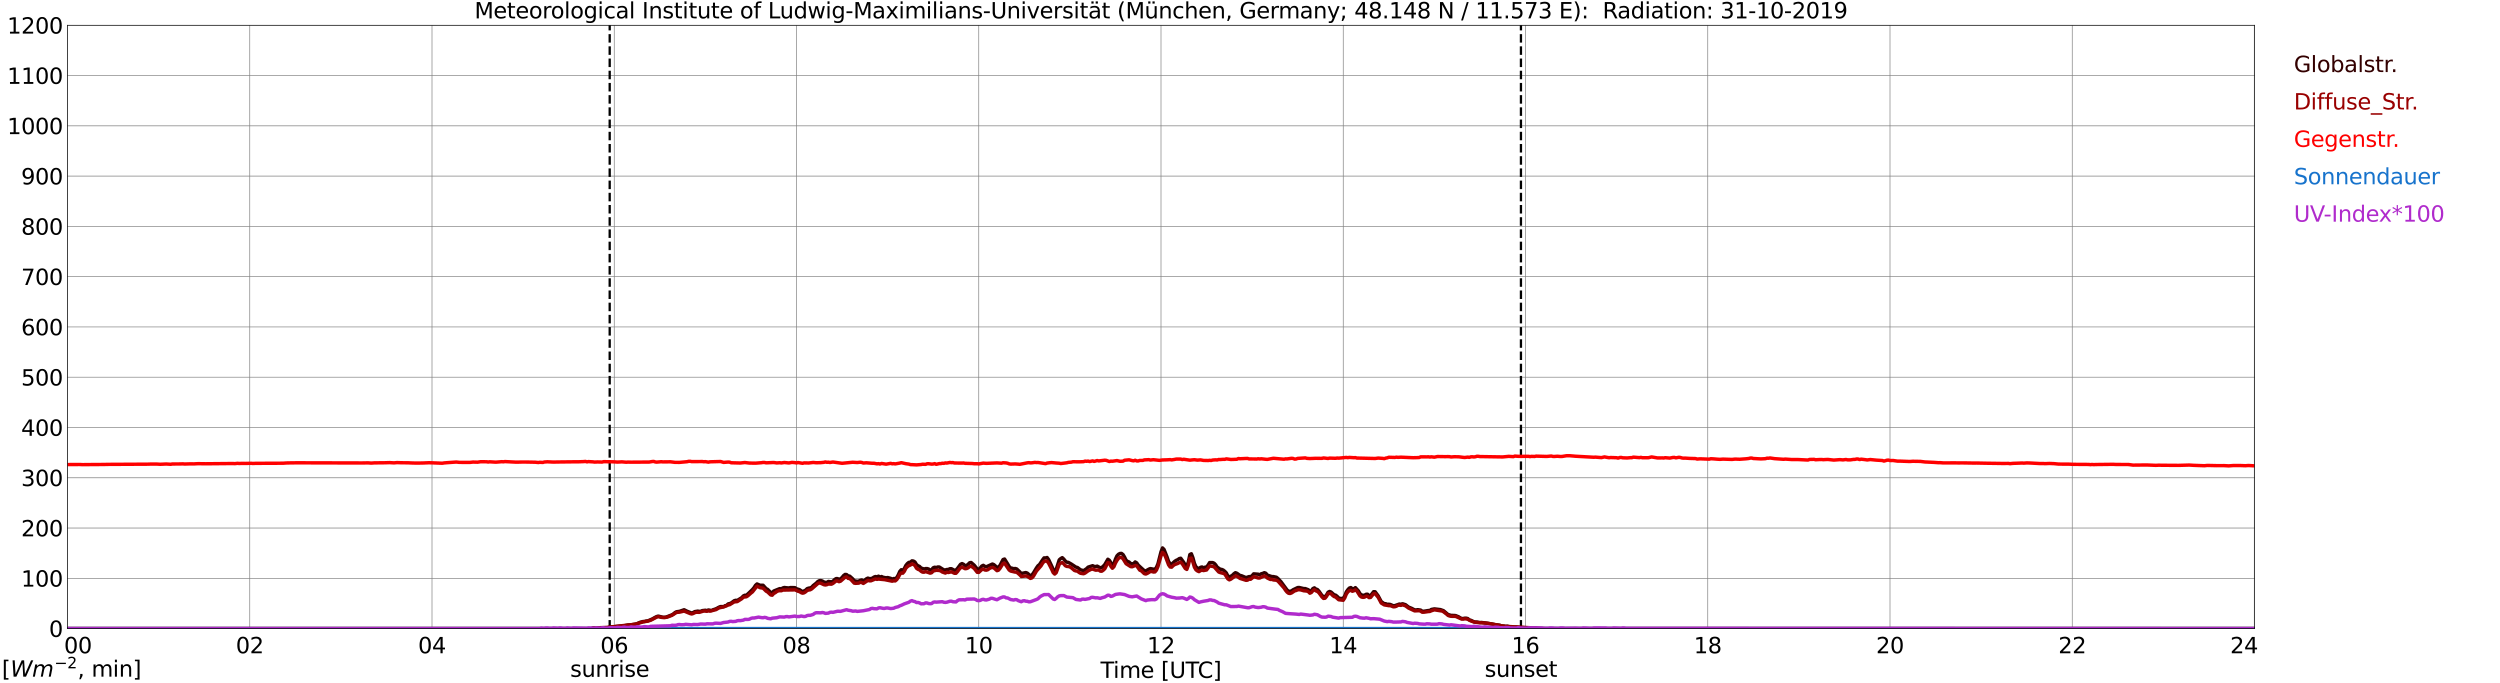 <?xml version="1.0" encoding="utf-8" standalone="no"?>
<!DOCTYPE svg PUBLIC "-//W3C//DTD SVG 1.1//EN"
  "http://www.w3.org/Graphics/SVG/1.1/DTD/svg11.dtd">
<svg xmlns:xlink="http://www.w3.org/1999/xlink" width="1085.4pt" height="296.64pt" viewBox="0 0 1085.4 296.64" xmlns="http://www.w3.org/2000/svg" version="1.1">
 <defs>
  <style type="text/css">*{stroke-linejoin: round; stroke-linecap: butt}</style>
 </defs>
 <g id="figure_1">
  <g id="patch_1">
   <path d="M 0 296.64 
L 1085.4 296.64 
L 1085.4 0 
L 0 0 
z
" style="fill: #ffffff"/>
  </g>
  <g id="axes_1">
   <g id="patch_2">
    <path d="M 29.306 272.909 
L 978.814 272.909 
L 978.814 10.976 
L 29.306 10.976 
z
" style="fill: #ffffff"/>
   </g>
   <g id="patch_3">
    <path d="M 978.814 272.909 
L 978.814 272.909 
L 978.814 10.976 
L 978.814 10.976 
z
" clip-path="url(#p70735af4cd)" style="fill: #d3d3d3; opacity: 0.25; stroke: #d3d3d3; stroke-linejoin: miter"/>
   </g>
   <g id="matplotlib.axis_1">
    <g id="xtick_1">
     <g id="line2d_1">
      <path d="M 29.306 272.909 
L 29.306 10.976 
" clip-path="url(#p70735af4cd)" style="fill: none; stroke: #808080; stroke-width: 0.3; stroke-linecap: square"/>
     </g>
     <g id="line2d_2"/>
     <g id="text_1">
      <!--    00 -->
      <g transform="translate(18.733 283.627) scale(0.095 -0.095)">
       <defs>
        <path id="DejaVuSans-20" transform="scale(0.016)"/>
        <path id="DejaVuSans-30" d="M 2034 4250 
Q 1547 4250 1301 3770 
Q 1056 3291 1056 2328 
Q 1056 1369 1301 889 
Q 1547 409 2034 409 
Q 2525 409 2770 889 
Q 3016 1369 3016 2328 
Q 3016 3291 2770 3770 
Q 2525 4250 2034 4250 
z
M 2034 4750 
Q 2819 4750 3233 4129 
Q 3647 3509 3647 2328 
Q 3647 1150 3233 529 
Q 2819 -91 2034 -91 
Q 1250 -91 836 529 
Q 422 1150 422 2328 
Q 422 3509 836 4129 
Q 1250 4750 2034 4750 
z
" transform="scale(0.016)"/>
       </defs>
       <use xlink:href="#DejaVuSans-20"/>
       <use xlink:href="#DejaVuSans-20" transform="translate(31.787 0)"/>
       <use xlink:href="#DejaVuSans-20" transform="translate(63.574 0)"/>
       <use xlink:href="#DejaVuSans-30" transform="translate(95.361 0)"/>
       <use xlink:href="#DejaVuSans-30" transform="translate(158.984 0)"/>
      </g>
     </g>
    </g>
    <g id="xtick_2">
     <g id="line2d_3">
      <path d="M 108.431 272.909 
L 108.431 10.976 
" clip-path="url(#p70735af4cd)" style="fill: none; stroke: #808080; stroke-width: 0.3; stroke-linecap: square"/>
     </g>
     <g id="line2d_4"/>
     <g id="text_2">
      <!-- 02 -->
      <g transform="translate(102.387 283.627) scale(0.095 -0.095)">
       <defs>
        <path id="DejaVuSans-32" d="M 1228 531 
L 3431 531 
L 3431 0 
L 469 0 
L 469 531 
Q 828 903 1448 1529 
Q 2069 2156 2228 2338 
Q 2531 2678 2651 2914 
Q 2772 3150 2772 3378 
Q 2772 3750 2511 3984 
Q 2250 4219 1831 4219 
Q 1534 4219 1204 4116 
Q 875 4013 500 3803 
L 500 4441 
Q 881 4594 1212 4672 
Q 1544 4750 1819 4750 
Q 2544 4750 2975 4387 
Q 3406 4025 3406 3419 
Q 3406 3131 3298 2873 
Q 3191 2616 2906 2266 
Q 2828 2175 2409 1742 
Q 1991 1309 1228 531 
z
" transform="scale(0.016)"/>
       </defs>
       <use xlink:href="#DejaVuSans-30"/>
       <use xlink:href="#DejaVuSans-32" transform="translate(63.623 0)"/>
      </g>
     </g>
    </g>
    <g id="xtick_3">
     <g id="line2d_5">
      <path d="M 187.557 272.909 
L 187.557 10.976 
" clip-path="url(#p70735af4cd)" style="fill: none; stroke: #808080; stroke-width: 0.3; stroke-linecap: square"/>
     </g>
     <g id="line2d_6"/>
     <g id="text_3">
      <!-- 04 -->
      <g transform="translate(181.513 283.627) scale(0.095 -0.095)">
       <defs>
        <path id="DejaVuSans-34" d="M 2419 4116 
L 825 1625 
L 2419 1625 
L 2419 4116 
z
M 2253 4666 
L 3047 4666 
L 3047 1625 
L 3713 1625 
L 3713 1100 
L 3047 1100 
L 3047 0 
L 2419 0 
L 2419 1100 
L 313 1100 
L 313 1709 
L 2253 4666 
z
" transform="scale(0.016)"/>
       </defs>
       <use xlink:href="#DejaVuSans-30"/>
       <use xlink:href="#DejaVuSans-34" transform="translate(63.623 0)"/>
      </g>
     </g>
    </g>
    <g id="xtick_4">
     <g id="line2d_7">
      <path d="M 266.683 272.909 
L 266.683 10.976 
" clip-path="url(#p70735af4cd)" style="fill: none; stroke: #808080; stroke-width: 0.3; stroke-linecap: square"/>
     </g>
     <g id="line2d_8"/>
     <g id="text_4">
      <!-- 06 -->
      <g transform="translate(260.638 283.627) scale(0.095 -0.095)">
       <defs>
        <path id="DejaVuSans-36" d="M 2113 2584 
Q 1688 2584 1439 2293 
Q 1191 2003 1191 1497 
Q 1191 994 1439 701 
Q 1688 409 2113 409 
Q 2538 409 2786 701 
Q 3034 994 3034 1497 
Q 3034 2003 2786 2293 
Q 2538 2584 2113 2584 
z
M 3366 4563 
L 3366 3988 
Q 3128 4100 2886 4159 
Q 2644 4219 2406 4219 
Q 1781 4219 1451 3797 
Q 1122 3375 1075 2522 
Q 1259 2794 1537 2939 
Q 1816 3084 2150 3084 
Q 2853 3084 3261 2657 
Q 3669 2231 3669 1497 
Q 3669 778 3244 343 
Q 2819 -91 2113 -91 
Q 1303 -91 875 529 
Q 447 1150 447 2328 
Q 447 3434 972 4092 
Q 1497 4750 2381 4750 
Q 2619 4750 2861 4703 
Q 3103 4656 3366 4563 
z
" transform="scale(0.016)"/>
       </defs>
       <use xlink:href="#DejaVuSans-30"/>
       <use xlink:href="#DejaVuSans-36" transform="translate(63.623 0)"/>
      </g>
     </g>
    </g>
    <g id="xtick_5">
     <g id="line2d_9">
      <path d="M 345.808 272.909 
L 345.808 10.976 
" clip-path="url(#p70735af4cd)" style="fill: none; stroke: #808080; stroke-width: 0.3; stroke-linecap: square"/>
     </g>
     <g id="line2d_10"/>
     <g id="text_5">
      <!-- 08 -->
      <g transform="translate(339.764 283.627) scale(0.095 -0.095)">
       <defs>
        <path id="DejaVuSans-38" d="M 2034 2216 
Q 1584 2216 1326 1975 
Q 1069 1734 1069 1313 
Q 1069 891 1326 650 
Q 1584 409 2034 409 
Q 2484 409 2743 651 
Q 3003 894 3003 1313 
Q 3003 1734 2745 1975 
Q 2488 2216 2034 2216 
z
M 1403 2484 
Q 997 2584 770 2862 
Q 544 3141 544 3541 
Q 544 4100 942 4425 
Q 1341 4750 2034 4750 
Q 2731 4750 3128 4425 
Q 3525 4100 3525 3541 
Q 3525 3141 3298 2862 
Q 3072 2584 2669 2484 
Q 3125 2378 3379 2068 
Q 3634 1759 3634 1313 
Q 3634 634 3220 271 
Q 2806 -91 2034 -91 
Q 1263 -91 848 271 
Q 434 634 434 1313 
Q 434 1759 690 2068 
Q 947 2378 1403 2484 
z
M 1172 3481 
Q 1172 3119 1398 2916 
Q 1625 2713 2034 2713 
Q 2441 2713 2670 2916 
Q 2900 3119 2900 3481 
Q 2900 3844 2670 4047 
Q 2441 4250 2034 4250 
Q 1625 4250 1398 4047 
Q 1172 3844 1172 3481 
z
" transform="scale(0.016)"/>
       </defs>
       <use xlink:href="#DejaVuSans-30"/>
       <use xlink:href="#DejaVuSans-38" transform="translate(63.623 0)"/>
      </g>
     </g>
    </g>
    <g id="xtick_6">
     <g id="line2d_11">
      <path d="M 424.934 272.909 
L 424.934 10.976 
" clip-path="url(#p70735af4cd)" style="fill: none; stroke: #808080; stroke-width: 0.3; stroke-linecap: square"/>
     </g>
     <g id="line2d_12"/>
     <g id="text_6">
      <!-- 10 -->
      <g transform="translate(418.89 283.627) scale(0.095 -0.095)">
       <defs>
        <path id="DejaVuSans-31" d="M 794 531 
L 1825 531 
L 1825 4091 
L 703 3866 
L 703 4441 
L 1819 4666 
L 2450 4666 
L 2450 531 
L 3481 531 
L 3481 0 
L 794 0 
L 794 531 
z
" transform="scale(0.016)"/>
       </defs>
       <use xlink:href="#DejaVuSans-31"/>
       <use xlink:href="#DejaVuSans-30" transform="translate(63.623 0)"/>
      </g>
     </g>
    </g>
    <g id="xtick_7">
     <g id="line2d_13">
      <path d="M 504.06 272.909 
L 504.06 10.976 
" clip-path="url(#p70735af4cd)" style="fill: none; stroke: #808080; stroke-width: 0.3; stroke-linecap: square"/>
     </g>
     <g id="line2d_14"/>
     <g id="text_7">
      <!-- 12 -->
      <g transform="translate(498.015 283.627) scale(0.095 -0.095)">
       <use xlink:href="#DejaVuSans-31"/>
       <use xlink:href="#DejaVuSans-32" transform="translate(63.623 0)"/>
      </g>
     </g>
    </g>
    <g id="xtick_8">
     <g id="line2d_15">
      <path d="M 583.185 272.909 
L 583.185 10.976 
" clip-path="url(#p70735af4cd)" style="fill: none; stroke: #808080; stroke-width: 0.3; stroke-linecap: square"/>
     </g>
     <g id="line2d_16"/>
     <g id="text_8">
      <!-- 14 -->
      <g transform="translate(577.141 283.627) scale(0.095 -0.095)">
       <use xlink:href="#DejaVuSans-31"/>
       <use xlink:href="#DejaVuSans-34" transform="translate(63.623 0)"/>
      </g>
     </g>
    </g>
    <g id="xtick_9">
     <g id="line2d_17">
      <path d="M 662.311 272.909 
L 662.311 10.976 
" clip-path="url(#p70735af4cd)" style="fill: none; stroke: #808080; stroke-width: 0.3; stroke-linecap: square"/>
     </g>
     <g id="line2d_18"/>
     <g id="text_9">
      <!-- 16 -->
      <g transform="translate(656.267 283.627) scale(0.095 -0.095)">
       <use xlink:href="#DejaVuSans-31"/>
       <use xlink:href="#DejaVuSans-36" transform="translate(63.623 0)"/>
      </g>
     </g>
    </g>
    <g id="xtick_10">
     <g id="line2d_19">
      <path d="M 741.437 272.909 
L 741.437 10.976 
" clip-path="url(#p70735af4cd)" style="fill: none; stroke: #808080; stroke-width: 0.3; stroke-linecap: square"/>
     </g>
     <g id="line2d_20"/>
     <g id="text_10">
      <!-- 18 -->
      <g transform="translate(735.392 283.627) scale(0.095 -0.095)">
       <use xlink:href="#DejaVuSans-31"/>
       <use xlink:href="#DejaVuSans-38" transform="translate(63.623 0)"/>
      </g>
     </g>
    </g>
    <g id="xtick_11">
     <g id="line2d_21">
      <path d="M 820.562 272.909 
L 820.562 10.976 
" clip-path="url(#p70735af4cd)" style="fill: none; stroke: #808080; stroke-width: 0.3; stroke-linecap: square"/>
     </g>
     <g id="line2d_22"/>
     <g id="text_11">
      <!-- 20 -->
      <g transform="translate(814.518 283.627) scale(0.095 -0.095)">
       <use xlink:href="#DejaVuSans-32"/>
       <use xlink:href="#DejaVuSans-30" transform="translate(63.623 0)"/>
      </g>
     </g>
    </g>
    <g id="xtick_12">
     <g id="line2d_23">
      <path d="M 899.688 272.909 
L 899.688 10.976 
" clip-path="url(#p70735af4cd)" style="fill: none; stroke: #808080; stroke-width: 0.3; stroke-linecap: square"/>
     </g>
     <g id="line2d_24"/>
     <g id="text_12">
      <!-- 22 -->
      <g transform="translate(893.644 283.627) scale(0.095 -0.095)">
       <use xlink:href="#DejaVuSans-32"/>
       <use xlink:href="#DejaVuSans-32" transform="translate(63.623 0)"/>
      </g>
     </g>
    </g>
    <g id="xtick_13">
     <g id="line2d_25">
      <path d="M 978.814 272.909 
L 978.814 10.976 
" clip-path="url(#p70735af4cd)" style="fill: none; stroke: #808080; stroke-width: 0.3; stroke-linecap: square"/>
     </g>
     <g id="line2d_26"/>
     <g id="text_13">
      <!-- 24    -->
      <g transform="translate(968.241 283.627) scale(0.095 -0.095)">
       <use xlink:href="#DejaVuSans-32"/>
       <use xlink:href="#DejaVuSans-34" transform="translate(63.623 0)"/>
       <use xlink:href="#DejaVuSans-20" transform="translate(127.246 0)"/>
       <use xlink:href="#DejaVuSans-20" transform="translate(159.033 0)"/>
       <use xlink:href="#DejaVuSans-20" transform="translate(190.82 0)"/>
      </g>
     </g>
    </g>
    <g id="text_14">
     <!-- Time [UTC] -->
     <g transform="translate(477.806 294.322) scale(0.095 -0.095)">
      <defs>
       <path id="DejaVuSans-54" d="M -19 4666 
L 3928 4666 
L 3928 4134 
L 2272 4134 
L 2272 0 
L 1638 0 
L 1638 4134 
L -19 4134 
L -19 4666 
z
" transform="scale(0.016)"/>
       <path id="DejaVuSans-69" d="M 603 3500 
L 1178 3500 
L 1178 0 
L 603 0 
L 603 3500 
z
M 603 4863 
L 1178 4863 
L 1178 4134 
L 603 4134 
L 603 4863 
z
" transform="scale(0.016)"/>
       <path id="DejaVuSans-6d" d="M 3328 2828 
Q 3544 3216 3844 3400 
Q 4144 3584 4550 3584 
Q 5097 3584 5394 3201 
Q 5691 2819 5691 2113 
L 5691 0 
L 5113 0 
L 5113 2094 
Q 5113 2597 4934 2840 
Q 4756 3084 4391 3084 
Q 3944 3084 3684 2787 
Q 3425 2491 3425 1978 
L 3425 0 
L 2847 0 
L 2847 2094 
Q 2847 2600 2669 2842 
Q 2491 3084 2119 3084 
Q 1678 3084 1418 2786 
Q 1159 2488 1159 1978 
L 1159 0 
L 581 0 
L 581 3500 
L 1159 3500 
L 1159 2956 
Q 1356 3278 1631 3431 
Q 1906 3584 2284 3584 
Q 2666 3584 2933 3390 
Q 3200 3197 3328 2828 
z
" transform="scale(0.016)"/>
       <path id="DejaVuSans-65" d="M 3597 1894 
L 3597 1613 
L 953 1613 
Q 991 1019 1311 708 
Q 1631 397 2203 397 
Q 2534 397 2845 478 
Q 3156 559 3463 722 
L 3463 178 
Q 3153 47 2828 -22 
Q 2503 -91 2169 -91 
Q 1331 -91 842 396 
Q 353 884 353 1716 
Q 353 2575 817 3079 
Q 1281 3584 2069 3584 
Q 2775 3584 3186 3129 
Q 3597 2675 3597 1894 
z
M 3022 2063 
Q 3016 2534 2758 2815 
Q 2500 3097 2075 3097 
Q 1594 3097 1305 2825 
Q 1016 2553 972 2059 
L 3022 2063 
z
" transform="scale(0.016)"/>
       <path id="DejaVuSans-5b" d="M 550 4863 
L 1875 4863 
L 1875 4416 
L 1125 4416 
L 1125 -397 
L 1875 -397 
L 1875 -844 
L 550 -844 
L 550 4863 
z
" transform="scale(0.016)"/>
       <path id="DejaVuSans-55" d="M 556 4666 
L 1191 4666 
L 1191 1831 
Q 1191 1081 1462 751 
Q 1734 422 2344 422 
Q 2950 422 3222 751 
Q 3494 1081 3494 1831 
L 3494 4666 
L 4128 4666 
L 4128 1753 
Q 4128 841 3676 375 
Q 3225 -91 2344 -91 
Q 1459 -91 1007 375 
Q 556 841 556 1753 
L 556 4666 
z
" transform="scale(0.016)"/>
       <path id="DejaVuSans-43" d="M 4122 4306 
L 4122 3641 
Q 3803 3938 3442 4084 
Q 3081 4231 2675 4231 
Q 1875 4231 1450 3742 
Q 1025 3253 1025 2328 
Q 1025 1406 1450 917 
Q 1875 428 2675 428 
Q 3081 428 3442 575 
Q 3803 722 4122 1019 
L 4122 359 
Q 3791 134 3420 21 
Q 3050 -91 2638 -91 
Q 1578 -91 968 557 
Q 359 1206 359 2328 
Q 359 3453 968 4101 
Q 1578 4750 2638 4750 
Q 3056 4750 3426 4639 
Q 3797 4528 4122 4306 
z
" transform="scale(0.016)"/>
       <path id="DejaVuSans-5d" d="M 1947 4863 
L 1947 -844 
L 622 -844 
L 622 -397 
L 1369 -397 
L 1369 4416 
L 622 4416 
L 622 4863 
L 1947 4863 
z
" transform="scale(0.016)"/>
      </defs>
      <use xlink:href="#DejaVuSans-54"/>
      <use xlink:href="#DejaVuSans-69" transform="translate(57.959 0)"/>
      <use xlink:href="#DejaVuSans-6d" transform="translate(85.742 0)"/>
      <use xlink:href="#DejaVuSans-65" transform="translate(183.154 0)"/>
      <use xlink:href="#DejaVuSans-20" transform="translate(244.678 0)"/>
      <use xlink:href="#DejaVuSans-5b" transform="translate(276.465 0)"/>
      <use xlink:href="#DejaVuSans-55" transform="translate(315.479 0)"/>
      <use xlink:href="#DejaVuSans-54" transform="translate(388.672 0)"/>
      <use xlink:href="#DejaVuSans-43" transform="translate(443.881 0)"/>
      <use xlink:href="#DejaVuSans-5d" transform="translate(513.705 0)"/>
     </g>
    </g>
   </g>
   <g id="matplotlib.axis_2">
    <g id="ytick_1">
     <g id="line2d_27">
      <path d="M 29.306 272.909 
L 978.814 272.909 
" clip-path="url(#p70735af4cd)" style="fill: none; stroke: #808080; stroke-width: 0.3; stroke-linecap: square"/>
     </g>
     <g id="line2d_28"/>
     <g id="text_15">
      <!-- 0 -->
      <g transform="translate(21.261 276.518) scale(0.095 -0.095)">
       <use xlink:href="#DejaVuSans-30"/>
      </g>
     </g>
    </g>
    <g id="ytick_2">
     <g id="line2d_29">
      <path d="M 29.306 251.081 
L 978.814 251.081 
" clip-path="url(#p70735af4cd)" style="fill: none; stroke: #808080; stroke-width: 0.3; stroke-linecap: square"/>
     </g>
     <g id="line2d_30"/>
     <g id="text_16">
      <!-- 100 -->
      <g transform="translate(9.173 254.69) scale(0.095 -0.095)">
       <use xlink:href="#DejaVuSans-31"/>
       <use xlink:href="#DejaVuSans-30" transform="translate(63.623 0)"/>
       <use xlink:href="#DejaVuSans-30" transform="translate(127.246 0)"/>
      </g>
     </g>
    </g>
    <g id="ytick_3">
     <g id="line2d_31">
      <path d="M 29.306 229.253 
L 978.814 229.253 
" clip-path="url(#p70735af4cd)" style="fill: none; stroke: #808080; stroke-width: 0.3; stroke-linecap: square"/>
     </g>
     <g id="line2d_32"/>
     <g id="text_17">
      <!-- 200 -->
      <g transform="translate(9.173 232.863) scale(0.095 -0.095)">
       <use xlink:href="#DejaVuSans-32"/>
       <use xlink:href="#DejaVuSans-30" transform="translate(63.623 0)"/>
       <use xlink:href="#DejaVuSans-30" transform="translate(127.246 0)"/>
      </g>
     </g>
    </g>
    <g id="ytick_4">
     <g id="line2d_33">
      <path d="M 29.306 207.426 
L 978.814 207.426 
" clip-path="url(#p70735af4cd)" style="fill: none; stroke: #808080; stroke-width: 0.3; stroke-linecap: square"/>
     </g>
     <g id="line2d_34"/>
     <g id="text_18">
      <!-- 300 -->
      <g transform="translate(9.173 211.035) scale(0.095 -0.095)">
       <defs>
        <path id="DejaVuSans-33" d="M 2597 2516 
Q 3050 2419 3304 2112 
Q 3559 1806 3559 1356 
Q 3559 666 3084 287 
Q 2609 -91 1734 -91 
Q 1441 -91 1130 -33 
Q 819 25 488 141 
L 488 750 
Q 750 597 1062 519 
Q 1375 441 1716 441 
Q 2309 441 2620 675 
Q 2931 909 2931 1356 
Q 2931 1769 2642 2001 
Q 2353 2234 1838 2234 
L 1294 2234 
L 1294 2753 
L 1863 2753 
Q 2328 2753 2575 2939 
Q 2822 3125 2822 3475 
Q 2822 3834 2567 4026 
Q 2313 4219 1838 4219 
Q 1578 4219 1281 4162 
Q 984 4106 628 3988 
L 628 4550 
Q 988 4650 1302 4700 
Q 1616 4750 1894 4750 
Q 2613 4750 3031 4423 
Q 3450 4097 3450 3541 
Q 3450 3153 3228 2886 
Q 3006 2619 2597 2516 
z
" transform="scale(0.016)"/>
       </defs>
       <use xlink:href="#DejaVuSans-33"/>
       <use xlink:href="#DejaVuSans-30" transform="translate(63.623 0)"/>
       <use xlink:href="#DejaVuSans-30" transform="translate(127.246 0)"/>
      </g>
     </g>
    </g>
    <g id="ytick_5">
     <g id="line2d_35">
      <path d="M 29.306 185.598 
L 978.814 185.598 
" clip-path="url(#p70735af4cd)" style="fill: none; stroke: #808080; stroke-width: 0.3; stroke-linecap: square"/>
     </g>
     <g id="line2d_36"/>
     <g id="text_19">
      <!-- 400 -->
      <g transform="translate(9.173 189.207) scale(0.095 -0.095)">
       <use xlink:href="#DejaVuSans-34"/>
       <use xlink:href="#DejaVuSans-30" transform="translate(63.623 0)"/>
       <use xlink:href="#DejaVuSans-30" transform="translate(127.246 0)"/>
      </g>
     </g>
    </g>
    <g id="ytick_6">
     <g id="line2d_37">
      <path d="M 29.306 163.77 
L 978.814 163.77 
" clip-path="url(#p70735af4cd)" style="fill: none; stroke: #808080; stroke-width: 0.3; stroke-linecap: square"/>
     </g>
     <g id="line2d_38"/>
     <g id="text_20">
      <!-- 500 -->
      <g transform="translate(9.173 167.379) scale(0.095 -0.095)">
       <defs>
        <path id="DejaVuSans-35" d="M 691 4666 
L 3169 4666 
L 3169 4134 
L 1269 4134 
L 1269 2991 
Q 1406 3038 1543 3061 
Q 1681 3084 1819 3084 
Q 2600 3084 3056 2656 
Q 3513 2228 3513 1497 
Q 3513 744 3044 326 
Q 2575 -91 1722 -91 
Q 1428 -91 1123 -41 
Q 819 9 494 109 
L 494 744 
Q 775 591 1075 516 
Q 1375 441 1709 441 
Q 2250 441 2565 725 
Q 2881 1009 2881 1497 
Q 2881 1984 2565 2268 
Q 2250 2553 1709 2553 
Q 1456 2553 1204 2497 
Q 953 2441 691 2322 
L 691 4666 
z
" transform="scale(0.016)"/>
       </defs>
       <use xlink:href="#DejaVuSans-35"/>
       <use xlink:href="#DejaVuSans-30" transform="translate(63.623 0)"/>
       <use xlink:href="#DejaVuSans-30" transform="translate(127.246 0)"/>
      </g>
     </g>
    </g>
    <g id="ytick_7">
     <g id="line2d_39">
      <path d="M 29.306 141.942 
L 978.814 141.942 
" clip-path="url(#p70735af4cd)" style="fill: none; stroke: #808080; stroke-width: 0.3; stroke-linecap: square"/>
     </g>
     <g id="line2d_40"/>
     <g id="text_21">
      <!-- 600 -->
      <g transform="translate(9.173 145.551) scale(0.095 -0.095)">
       <use xlink:href="#DejaVuSans-36"/>
       <use xlink:href="#DejaVuSans-30" transform="translate(63.623 0)"/>
       <use xlink:href="#DejaVuSans-30" transform="translate(127.246 0)"/>
      </g>
     </g>
    </g>
    <g id="ytick_8">
     <g id="line2d_41">
      <path d="M 29.306 120.114 
L 978.814 120.114 
" clip-path="url(#p70735af4cd)" style="fill: none; stroke: #808080; stroke-width: 0.3; stroke-linecap: square"/>
     </g>
     <g id="line2d_42"/>
     <g id="text_22">
      <!-- 700 -->
      <g transform="translate(9.173 123.724) scale(0.095 -0.095)">
       <defs>
        <path id="DejaVuSans-37" d="M 525 4666 
L 3525 4666 
L 3525 4397 
L 1831 0 
L 1172 0 
L 2766 4134 
L 525 4134 
L 525 4666 
z
" transform="scale(0.016)"/>
       </defs>
       <use xlink:href="#DejaVuSans-37"/>
       <use xlink:href="#DejaVuSans-30" transform="translate(63.623 0)"/>
       <use xlink:href="#DejaVuSans-30" transform="translate(127.246 0)"/>
      </g>
     </g>
    </g>
    <g id="ytick_9">
     <g id="line2d_43">
      <path d="M 29.306 98.287 
L 978.814 98.287 
" clip-path="url(#p70735af4cd)" style="fill: none; stroke: #808080; stroke-width: 0.3; stroke-linecap: square"/>
     </g>
     <g id="line2d_44"/>
     <g id="text_23">
      <!-- 800 -->
      <g transform="translate(9.173 101.896) scale(0.095 -0.095)">
       <use xlink:href="#DejaVuSans-38"/>
       <use xlink:href="#DejaVuSans-30" transform="translate(63.623 0)"/>
       <use xlink:href="#DejaVuSans-30" transform="translate(127.246 0)"/>
      </g>
     </g>
    </g>
    <g id="ytick_10">
     <g id="line2d_45">
      <path d="M 29.306 76.459 
L 978.814 76.459 
" clip-path="url(#p70735af4cd)" style="fill: none; stroke: #808080; stroke-width: 0.3; stroke-linecap: square"/>
     </g>
     <g id="line2d_46"/>
     <g id="text_24">
      <!-- 900 -->
      <g transform="translate(9.173 80.068) scale(0.095 -0.095)">
       <defs>
        <path id="DejaVuSans-39" d="M 703 97 
L 703 672 
Q 941 559 1184 500 
Q 1428 441 1663 441 
Q 2288 441 2617 861 
Q 2947 1281 2994 2138 
Q 2813 1869 2534 1725 
Q 2256 1581 1919 1581 
Q 1219 1581 811 2004 
Q 403 2428 403 3163 
Q 403 3881 828 4315 
Q 1253 4750 1959 4750 
Q 2769 4750 3195 4129 
Q 3622 3509 3622 2328 
Q 3622 1225 3098 567 
Q 2575 -91 1691 -91 
Q 1453 -91 1209 -44 
Q 966 3 703 97 
z
M 1959 2075 
Q 2384 2075 2632 2365 
Q 2881 2656 2881 3163 
Q 2881 3666 2632 3958 
Q 2384 4250 1959 4250 
Q 1534 4250 1286 3958 
Q 1038 3666 1038 3163 
Q 1038 2656 1286 2365 
Q 1534 2075 1959 2075 
z
" transform="scale(0.016)"/>
       </defs>
       <use xlink:href="#DejaVuSans-39"/>
       <use xlink:href="#DejaVuSans-30" transform="translate(63.623 0)"/>
       <use xlink:href="#DejaVuSans-30" transform="translate(127.246 0)"/>
      </g>
     </g>
    </g>
    <g id="ytick_11">
     <g id="line2d_47">
      <path d="M 29.306 54.631 
L 978.814 54.631 
" clip-path="url(#p70735af4cd)" style="fill: none; stroke: #808080; stroke-width: 0.3; stroke-linecap: square"/>
     </g>
     <g id="line2d_48"/>
     <g id="text_25">
      <!-- 1000 -->
      <g transform="translate(3.128 58.24) scale(0.095 -0.095)">
       <use xlink:href="#DejaVuSans-31"/>
       <use xlink:href="#DejaVuSans-30" transform="translate(63.623 0)"/>
       <use xlink:href="#DejaVuSans-30" transform="translate(127.246 0)"/>
       <use xlink:href="#DejaVuSans-30" transform="translate(190.869 0)"/>
      </g>
     </g>
    </g>
    <g id="ytick_12">
     <g id="line2d_49">
      <path d="M 29.306 32.803 
L 978.814 32.803 
" clip-path="url(#p70735af4cd)" style="fill: none; stroke: #808080; stroke-width: 0.3; stroke-linecap: square"/>
     </g>
     <g id="line2d_50"/>
     <g id="text_26">
      <!-- 1100 -->
      <g transform="translate(3.128 36.413) scale(0.095 -0.095)">
       <use xlink:href="#DejaVuSans-31"/>
       <use xlink:href="#DejaVuSans-31" transform="translate(63.623 0)"/>
       <use xlink:href="#DejaVuSans-30" transform="translate(127.246 0)"/>
       <use xlink:href="#DejaVuSans-30" transform="translate(190.869 0)"/>
      </g>
     </g>
    </g>
    <g id="ytick_13">
     <g id="line2d_51">
      <path d="M 29.306 10.976 
L 978.814 10.976 
" clip-path="url(#p70735af4cd)" style="fill: none; stroke: #808080; stroke-width: 0.3; stroke-linecap: square"/>
     </g>
     <g id="line2d_52"/>
     <g id="text_27">
      <!-- 1200 -->
      <g transform="translate(3.128 14.585) scale(0.095 -0.095)">
       <use xlink:href="#DejaVuSans-31"/>
       <use xlink:href="#DejaVuSans-32" transform="translate(63.623 0)"/>
       <use xlink:href="#DejaVuSans-30" transform="translate(127.246 0)"/>
       <use xlink:href="#DejaVuSans-30" transform="translate(190.869 0)"/>
      </g>
     </g>
    </g>
   </g>
   <g id="line2d_53">
    <path d="M 264.705 272.909 
L 264.705 10.976 
" clip-path="url(#p70735af4cd)" style="fill: none; stroke-dasharray: 3.7,1.6; stroke-dashoffset: 0; stroke: #000000"/>
   </g>
   <g id="line2d_54">
    <path d="M 660.333 272.909 
L 660.333 10.976 
" clip-path="url(#p70735af4cd)" style="fill: none; stroke-dasharray: 3.7,1.6; stroke-dashoffset: 0; stroke: #000000"/>
   </g>
   <g id="line2d_55">
    <path d="M 29.306 272.909 
L 256.792 272.909 
L 257.451 272.664 
L 258.77 272.821 
L 259.43 272.634 
L 260.748 272.603 
L 264.045 272.509 
L 264.705 272.289 
L 271.298 271.63 
L 272.617 271.348 
L 273.936 271.254 
L 275.914 270.973 
L 276.573 270.783 
L 277.892 270.187 
L 279.211 269.842 
L 279.87 269.811 
L 280.53 269.624 
L 281.189 269.591 
L 283.167 268.744 
L 284.486 267.993 
L 285.145 267.679 
L 285.805 267.491 
L 287.783 267.993 
L 289.102 267.96 
L 291.739 266.926 
L 292.399 266.518 
L 293.058 265.954 
L 293.717 265.61 
L 295.036 265.42 
L 297.014 264.73 
L 298.333 265.389 
L 300.311 266.173 
L 300.971 265.922 
L 301.63 265.546 
L 302.949 265.326 
L 303.608 265.452 
L 304.267 265.389 
L 304.927 265.108 
L 306.246 264.95 
L 306.905 265.108 
L 307.564 264.826 
L 308.883 265.075 
L 309.543 264.763 
L 310.861 264.324 
L 312.18 263.601 
L 312.839 263.35 
L 314.158 263.383 
L 314.818 262.975 
L 315.477 262.848 
L 316.136 262.191 
L 316.796 262.065 
L 317.455 261.783 
L 318.774 260.81 
L 319.433 260.622 
L 320.093 260.685 
L 322.071 259.463 
L 322.73 258.74 
L 323.39 258.426 
L 324.049 258.459 
L 325.368 257.234 
L 326.686 255.949 
L 327.346 255.165 
L 328.005 254.13 
L 328.665 253.534 
L 329.983 254.1 
L 331.302 254.1 
L 332.621 255.543 
L 333.28 255.888 
L 334.599 257.204 
L 335.258 257.361 
L 335.918 256.608 
L 338.555 255.543 
L 339.215 255.667 
L 339.874 255.259 
L 340.533 255.071 
L 341.852 255.228 
L 342.512 255.259 
L 343.171 255.102 
L 345.149 255.134 
L 345.808 255.604 
L 347.127 256.012 
L 348.446 256.889 
L 349.765 256.232 
L 350.424 255.573 
L 351.083 255.353 
L 351.743 255.259 
L 352.402 254.947 
L 353.062 254.224 
L 354.38 253.19 
L 355.04 252.5 
L 355.699 252.124 
L 356.359 252.061 
L 357.018 252.249 
L 357.677 252.657 
L 358.337 252.845 
L 358.996 252.845 
L 359.655 252.437 
L 360.974 252.624 
L 361.634 252.343 
L 362.293 251.683 
L 362.952 251.214 
L 363.612 251.214 
L 364.271 251.496 
L 364.93 251.308 
L 365.59 250.712 
L 366.249 249.896 
L 366.909 249.396 
L 367.568 249.457 
L 368.227 250.053 
L 368.887 250.116 
L 370.206 251.308 
L 370.865 252.124 
L 372.184 252.406 
L 372.843 252.279 
L 373.502 251.967 
L 374.162 251.81 
L 374.821 252.437 
L 376.14 251.308 
L 376.799 250.994 
L 377.459 251.214 
L 378.118 251.214 
L 378.777 250.994 
L 379.437 250.555 
L 380.096 250.304 
L 380.756 250.461 
L 381.415 250.147 
L 382.074 250.555 
L 382.734 250.304 
L 383.393 250.618 
L 384.712 250.869 
L 385.371 250.743 
L 386.69 251.088 
L 387.349 251.432 
L 388.009 251.184 
L 388.668 251.214 
L 389.328 250.775 
L 389.987 249.614 
L 390.646 248.108 
L 391.306 247.357 
L 391.965 247.608 
L 392.624 246.822 
L 393.284 245.506 
L 393.943 244.69 
L 394.603 244.157 
L 395.262 244.094 
L 395.921 243.498 
L 396.581 243.592 
L 397.24 244 
L 397.899 245.098 
L 398.559 245.631 
L 399.218 245.914 
L 399.878 246.604 
L 401.196 247.043 
L 401.856 246.855 
L 402.515 246.855 
L 403.175 247.043 
L 403.834 247.512 
L 404.493 247.324 
L 405.153 246.51 
L 405.812 246.259 
L 406.471 246.416 
L 407.131 246.165 
L 407.79 246.165 
L 409.768 247.418 
L 410.428 247.451 
L 411.087 247.263 
L 411.746 247.231 
L 412.406 246.916 
L 413.065 246.916 
L 414.384 247.608 
L 415.043 247.512 
L 415.703 246.792 
L 417.022 245.004 
L 417.681 244.69 
L 418.34 245.004 
L 419 245.6 
L 419.659 245.476 
L 420.318 245.004 
L 420.978 244.314 
L 421.637 244.221 
L 422.956 245.38 
L 424.275 247.012 
L 424.934 247.2 
L 425.593 246.571 
L 426.253 245.757 
L 426.912 245.443 
L 427.572 245.882 
L 428.231 246.072 
L 430.869 244.88 
L 431.528 245.161 
L 432.847 246.32 
L 433.506 246.196 
L 434.165 245.476 
L 435.484 242.935 
L 436.144 242.714 
L 437.462 244.816 
L 438.122 245.945 
L 438.781 246.604 
L 439.44 246.698 
L 440.1 246.916 
L 440.759 246.822 
L 441.419 247.012 
L 442.737 248.265 
L 443.397 248.988 
L 445.375 248.58 
L 446.034 248.831 
L 447.353 249.992 
L 448.012 249.645 
L 448.672 248.767 
L 449.991 246.571 
L 450.65 245.631 
L 451.309 245.098 
L 452.628 243.092 
L 453.287 242.212 
L 453.947 242.245 
L 454.606 242.055 
L 455.266 242.935 
L 456.584 245.727 
L 457.244 247.167 
L 457.903 248.014 
L 458.563 247.2 
L 459.881 243.059 
L 460.541 242.496 
L 461.2 242.119 
L 461.859 242.747 
L 462.519 243.561 
L 463.178 244.094 
L 463.838 244.157 
L 465.156 244.91 
L 467.134 246.227 
L 467.794 246.384 
L 469.113 247.388 
L 470.431 247.763 
L 471.75 246.886 
L 472.409 246.227 
L 474.388 245.6 
L 475.047 245.914 
L 475.706 245.976 
L 476.366 245.788 
L 477.685 246.51 
L 478.344 246.384 
L 479.003 245.821 
L 479.663 245.098 
L 480.981 242.808 
L 481.641 243.247 
L 482.96 245.38 
L 483.619 244.723 
L 484.278 242.747 
L 484.938 241.335 
L 485.597 240.645 
L 486.256 240.3 
L 486.916 240.27 
L 487.575 240.77 
L 488.235 241.868 
L 488.894 243.216 
L 489.553 243.749 
L 490.213 244 
L 490.872 244.629 
L 491.532 244.784 
L 492.191 244.69 
L 492.85 243.97 
L 493.51 244.378 
L 494.169 245.349 
L 495.488 246.571 
L 496.807 247.763 
L 497.466 247.859 
L 498.785 247.106 
L 499.444 246.855 
L 500.763 247.106 
L 501.422 247.137 
L 502.082 246.353 
L 502.741 244.784 
L 504.06 239.578 
L 504.719 237.886 
L 505.379 238.543 
L 506.697 241.868 
L 507.357 243.782 
L 508.016 244.753 
L 508.675 244.941 
L 509.994 243.719 
L 510.654 243.28 
L 511.313 242.998 
L 511.972 242.527 
L 512.632 242.37 
L 513.95 244.188 
L 514.61 245.38 
L 515.269 245.788 
L 515.929 244.033 
L 516.588 240.77 
L 517.247 240.425 
L 517.907 242.151 
L 518.566 244.596 
L 519.226 246.072 
L 519.885 246.604 
L 520.544 246.855 
L 521.204 246.32 
L 521.863 246.165 
L 522.522 246.51 
L 523.182 246.259 
L 523.841 246.165 
L 524.501 245.349 
L 525.16 244.251 
L 526.479 244.251 
L 527.138 244.535 
L 527.797 245.225 
L 528.457 246.227 
L 529.776 247.137 
L 530.435 247.231 
L 531.094 247.512 
L 531.754 248.047 
L 532.413 248.737 
L 533.073 250.053 
L 533.732 250.431 
L 534.391 250.18 
L 535.051 249.771 
L 535.71 249.112 
L 536.369 248.643 
L 537.029 248.894 
L 538.348 249.835 
L 539.007 249.959 
L 540.985 250.775 
L 542.304 250.337 
L 542.963 250.367 
L 543.623 249.929 
L 544.282 249.145 
L 546.26 249.3 
L 546.919 249.551 
L 547.579 249.112 
L 548.238 248.955 
L 548.898 248.643 
L 549.557 248.861 
L 550.216 249.678 
L 552.195 250.337 
L 552.854 250.337 
L 554.173 250.618 
L 554.832 251.151 
L 556.151 252.563 
L 558.788 256.139 
L 559.448 256.671 
L 560.107 256.734 
L 560.766 256.514 
L 561.426 256.045 
L 563.404 255.102 
L 564.063 255.071 
L 566.042 255.543 
L 566.701 255.543 
L 568.02 256.045 
L 568.679 256.702 
L 569.338 256.451 
L 569.998 255.543 
L 570.657 255.228 
L 571.317 255.761 
L 571.976 255.949 
L 572.635 256.671 
L 573.954 258.553 
L 574.613 258.991 
L 575.273 259.118 
L 575.932 258.302 
L 576.592 257.14 
L 577.251 256.796 
L 577.91 257.047 
L 579.229 258.238 
L 579.889 258.396 
L 580.548 258.928 
L 581.207 259.618 
L 581.867 259.808 
L 582.526 259.838 
L 583.185 259.744 
L 583.845 258.74 
L 584.504 257.016 
L 585.164 256.045 
L 585.823 255.322 
L 586.482 255.102 
L 587.142 255.604 
L 587.801 255.604 
L 588.46 255.134 
L 589.779 256.577 
L 590.439 257.736 
L 591.098 258.302 
L 591.757 258.426 
L 592.417 258.426 
L 593.076 258.02 
L 593.736 257.987 
L 594.395 258.553 
L 595.054 258.583 
L 596.373 256.889 
L 597.032 256.922 
L 598.351 258.71 
L 599.67 261.187 
L 600.989 262.098 
L 601.648 262.128 
L 602.307 262.379 
L 602.967 262.346 
L 603.626 262.442 
L 604.945 263.006 
L 605.604 262.942 
L 607.582 262.252 
L 608.242 262.379 
L 608.901 262.128 
L 610.22 262.536 
L 611.539 263.571 
L 612.858 264.103 
L 614.176 264.793 
L 614.836 264.826 
L 615.495 264.699 
L 616.814 264.887 
L 617.473 265.389 
L 618.133 265.389 
L 620.111 265.075 
L 620.77 265.044 
L 621.429 264.606 
L 622.748 264.355 
L 625.386 264.669 
L 626.705 265.138 
L 628.683 266.801 
L 630.001 267.177 
L 631.32 267.207 
L 631.98 267.271 
L 633.298 267.803 
L 633.958 268.244 
L 634.617 268.526 
L 635.276 268.526 
L 635.936 268.399 
L 636.595 268.399 
L 637.255 268.556 
L 637.914 269.152 
L 638.573 269.309 
L 639.892 269.936 
L 640.552 270.093 
L 641.211 270.062 
L 642.53 270.283 
L 643.189 270.25 
L 644.508 270.407 
L 647.805 270.909 
L 649.123 271.191 
L 651.102 271.442 
L 651.761 271.724 
L 653.08 271.82 
L 653.739 271.975 
L 654.399 271.85 
L 655.717 272.195 
L 656.377 272.164 
L 657.036 272.319 
L 658.355 272.258 
L 659.674 272.383 
L 665.608 272.728 
L 666.267 272.821 
L 666.927 272.76 
L 667.586 272.909 
L 978.154 272.909 
L 978.154 272.909 
" clip-path="url(#p70735af4cd)" style="fill: none; stroke: #330000; stroke-width: 1.5; stroke-linecap: square"/>
   </g>
   <g id="line2d_56">
    <path d="M 29.306 272.909 
L 256.792 272.909 
L 257.451 272.651 
L 261.408 272.483 
L 263.386 272.4 
L 265.364 272.188 
L 271.298 271.518 
L 273.936 271.265 
L 275.914 270.973 
L 279.211 270.006 
L 281.189 269.672 
L 282.508 269.292 
L 285.145 267.908 
L 285.805 267.74 
L 287.124 268.035 
L 288.442 268.159 
L 289.761 267.908 
L 291.739 267.153 
L 293.717 265.893 
L 295.036 265.767 
L 297.014 265.306 
L 299.652 266.398 
L 300.311 266.563 
L 300.971 266.354 
L 301.63 266.018 
L 302.289 265.808 
L 303.608 265.852 
L 305.586 265.263 
L 306.905 265.389 
L 307.564 265.221 
L 308.224 265.348 
L 309.543 265.012 
L 310.861 264.675 
L 312.18 263.92 
L 314.158 263.501 
L 315.477 262.997 
L 316.136 262.661 
L 316.796 262.534 
L 318.774 261.318 
L 320.093 261.192 
L 322.071 259.932 
L 322.73 259.26 
L 324.049 259.092 
L 324.708 258.673 
L 326.027 257.498 
L 326.686 256.994 
L 328.665 254.475 
L 329.983 255.148 
L 331.302 255.357 
L 332.621 256.658 
L 333.28 257.036 
L 334.599 258.295 
L 335.258 258.422 
L 335.918 257.666 
L 336.577 257.33 
L 337.236 256.826 
L 337.896 256.531 
L 338.555 256.448 
L 339.215 256.49 
L 339.874 256.195 
L 344.49 256.112 
L 345.149 256.071 
L 346.468 256.7 
L 347.127 256.868 
L 347.787 257.287 
L 348.446 257.54 
L 349.105 257.372 
L 349.765 256.953 
L 350.424 256.363 
L 351.083 256.154 
L 351.743 256.071 
L 352.402 255.693 
L 355.04 253.384 
L 355.699 253.089 
L 356.359 253.216 
L 357.677 253.847 
L 358.337 253.971 
L 358.996 253.847 
L 359.655 253.552 
L 360.974 253.635 
L 361.634 253.301 
L 362.952 252.251 
L 363.612 252.251 
L 364.271 252.543 
L 364.93 252.334 
L 366.909 250.614 
L 367.568 250.487 
L 368.227 251.118 
L 368.887 251.16 
L 369.546 251.747 
L 370.865 253.174 
L 371.524 253.257 
L 372.843 253.174 
L 373.502 252.797 
L 374.162 252.921 
L 374.821 253.301 
L 376.799 251.998 
L 377.459 252.166 
L 378.118 252.166 
L 380.096 251.369 
L 380.756 251.537 
L 381.415 251.411 
L 384.053 251.664 
L 387.349 252.334 
L 388.009 252.166 
L 388.668 252.21 
L 389.328 251.664 
L 389.987 250.697 
L 390.646 249.396 
L 391.306 248.767 
L 391.965 248.85 
L 392.624 248.054 
L 393.284 246.709 
L 393.943 246.039 
L 394.603 245.576 
L 395.262 245.325 
L 395.921 244.821 
L 396.581 245.072 
L 397.24 245.535 
L 397.899 246.709 
L 398.559 247.172 
L 399.218 247.423 
L 399.878 248.01 
L 400.537 248.39 
L 401.196 248.431 
L 401.856 248.178 
L 403.175 248.599 
L 403.834 248.85 
L 404.493 248.641 
L 405.153 247.927 
L 406.471 247.591 
L 407.79 247.676 
L 408.45 247.885 
L 409.109 248.346 
L 410.428 248.809 
L 411.087 248.431 
L 411.746 248.556 
L 413.065 248.263 
L 414.384 248.892 
L 415.043 248.892 
L 415.703 248.178 
L 416.362 247.255 
L 417.022 246.541 
L 417.681 246.207 
L 419 246.918 
L 419.659 246.836 
L 420.318 246.541 
L 420.978 245.995 
L 421.637 245.786 
L 422.956 246.794 
L 424.275 248.473 
L 424.934 248.514 
L 426.253 247.298 
L 426.912 247.087 
L 427.572 247.464 
L 428.231 247.549 
L 428.89 247.34 
L 429.55 246.836 
L 430.209 246.499 
L 430.869 246.373 
L 431.528 246.585 
L 432.847 247.759 
L 433.506 247.549 
L 434.165 246.753 
L 435.484 244.653 
L 436.144 244.526 
L 438.122 247.464 
L 438.781 247.927 
L 440.759 248.39 
L 441.419 248.431 
L 442.737 249.564 
L 443.397 250.278 
L 445.375 250.068 
L 446.034 250.236 
L 447.353 251.118 
L 448.012 250.906 
L 448.672 250.193 
L 449.991 247.927 
L 451.969 245.661 
L 452.628 244.57 
L 453.287 243.771 
L 453.947 243.603 
L 454.606 243.644 
L 455.266 244.526 
L 456.584 247.13 
L 457.244 248.599 
L 457.903 249.228 
L 458.563 248.641 
L 459.881 244.989 
L 460.541 244.485 
L 461.2 244.234 
L 461.859 244.821 
L 462.519 245.618 
L 463.178 245.912 
L 463.838 245.954 
L 464.497 246.122 
L 465.156 246.541 
L 466.475 247.676 
L 467.134 247.885 
L 467.794 247.968 
L 468.453 248.514 
L 469.113 248.892 
L 470.431 249.101 
L 471.091 248.809 
L 472.409 247.844 
L 473.728 247.172 
L 474.388 247.087 
L 475.706 247.549 
L 477.025 247.464 
L 477.685 247.968 
L 478.344 248.01 
L 479.003 247.549 
L 479.663 246.918 
L 480.981 244.275 
L 481.641 244.443 
L 482.3 245.871 
L 482.96 246.709 
L 483.619 246.039 
L 484.278 244.485 
L 484.938 243.31 
L 485.597 242.429 
L 486.256 242.007 
L 486.916 242.051 
L 487.575 242.597 
L 488.894 244.736 
L 490.872 245.995 
L 491.532 246.08 
L 492.85 245.535 
L 493.51 245.661 
L 494.828 247.549 
L 495.488 247.8 
L 496.807 249.06 
L 497.466 249.228 
L 498.125 248.935 
L 499.444 248.136 
L 500.103 248.136 
L 500.763 248.346 
L 501.422 248.305 
L 502.082 247.508 
L 502.741 245.954 
L 504.06 241.337 
L 504.719 239.824 
L 505.379 240.414 
L 506.038 241.756 
L 507.357 245.24 
L 508.016 246.163 
L 508.675 246.248 
L 509.335 245.576 
L 509.994 245.116 
L 511.313 244.653 
L 511.972 244.275 
L 512.632 244.107 
L 513.291 244.779 
L 514.61 246.836 
L 515.269 247.213 
L 515.929 245.408 
L 516.588 242.429 
L 517.247 242.302 
L 517.907 244.024 
L 518.566 246.248 
L 519.226 247.381 
L 519.885 247.885 
L 520.544 248.178 
L 521.204 247.759 
L 521.863 247.549 
L 522.522 247.717 
L 523.841 247.464 
L 525.16 245.703 
L 526.479 245.912 
L 527.138 246.122 
L 529.116 248.346 
L 529.776 248.599 
L 531.094 248.935 
L 531.754 249.228 
L 533.073 251.328 
L 533.732 251.747 
L 534.391 251.452 
L 535.71 250.487 
L 536.369 250.027 
L 537.029 250.193 
L 538.348 251.118 
L 540.985 251.956 
L 541.644 251.873 
L 542.304 251.452 
L 542.963 251.496 
L 544.282 250.446 
L 544.941 250.529 
L 546.26 250.95 
L 546.919 250.95 
L 548.238 250.319 
L 548.898 250.068 
L 549.557 250.319 
L 550.216 250.95 
L 551.535 251.579 
L 552.195 251.537 
L 552.854 251.788 
L 554.173 251.915 
L 554.832 252.292 
L 557.47 255.272 
L 558.129 256.28 
L 558.788 257.077 
L 559.448 257.581 
L 560.107 257.666 
L 560.766 257.413 
L 562.085 256.531 
L 562.745 256.363 
L 563.404 256.071 
L 564.063 256.029 
L 564.723 256.112 
L 566.042 256.49 
L 567.36 256.617 
L 568.02 256.868 
L 568.679 257.54 
L 569.338 257.245 
L 569.998 256.448 
L 570.657 256.029 
L 571.317 256.531 
L 571.976 256.785 
L 572.635 257.372 
L 573.954 259.177 
L 574.613 259.806 
L 575.273 259.723 
L 575.932 258.924 
L 576.592 257.749 
L 577.251 257.666 
L 577.91 257.791 
L 578.57 258.505 
L 579.229 259.009 
L 579.889 259.218 
L 581.207 260.395 
L 583.185 260.604 
L 583.845 259.596 
L 584.504 257.959 
L 585.164 256.994 
L 585.823 256.448 
L 586.482 256.322 
L 587.142 256.7 
L 587.801 256.49 
L 588.46 256.071 
L 589.12 256.617 
L 590.439 258.714 
L 591.098 259.218 
L 591.757 259.345 
L 592.417 259.26 
L 593.076 258.841 
L 593.736 258.924 
L 594.395 259.469 
L 595.054 259.387 
L 596.373 257.749 
L 597.032 257.749 
L 598.351 259.345 
L 599.67 261.82 
L 600.989 262.619 
L 602.967 262.955 
L 603.626 262.955 
L 604.945 263.457 
L 605.604 263.416 
L 606.264 263.206 
L 606.923 262.787 
L 607.582 262.744 
L 608.242 262.829 
L 608.901 262.578 
L 610.22 263.038 
L 611.539 264.003 
L 614.176 265.221 
L 616.154 265.138 
L 616.814 265.348 
L 617.473 265.808 
L 618.133 265.808 
L 620.111 265.516 
L 620.77 265.472 
L 621.429 265.18 
L 622.748 264.76 
L 625.386 265.18 
L 626.045 265.263 
L 626.705 265.599 
L 628.023 266.607 
L 628.683 267.194 
L 629.342 267.445 
L 630.001 267.572 
L 631.98 267.613 
L 633.298 268.201 
L 634.617 268.79 
L 635.276 268.79 
L 635.936 268.663 
L 636.595 268.705 
L 637.255 268.873 
L 638.573 269.587 
L 639.892 270.049 
L 641.87 270.342 
L 643.848 270.427 
L 645.827 270.595 
L 653.08 271.896 
L 670.883 272.909 
L 978.154 272.909 
L 978.154 272.909 
" clip-path="url(#p70735af4cd)" style="fill: none; stroke: #990000; stroke-width: 1.5; stroke-linecap: square"/>
   </g>
   <g id="line2d_57">
    <path d="M 29.306 201.7 
L 34.581 201.665 
L 35.9 201.728 
L 39.856 201.689 
L 43.812 201.665 
L 45.131 201.654 
L 47.109 201.611 
L 64.253 201.523 
L 65.572 201.473 
L 68.209 201.486 
L 69.528 201.571 
L 72.166 201.453 
L 74.144 201.573 
L 74.803 201.443 
L 78.1 201.432 
L 79.419 201.386 
L 80.078 201.464 
L 82.716 201.381 
L 84.034 201.41 
L 86.013 201.305 
L 89.309 201.349 
L 101.178 201.237 
L 101.838 201.296 
L 103.156 201.157 
L 103.816 201.224 
L 105.135 201.183 
L 106.453 201.205 
L 109.091 201.143 
L 109.75 201.216 
L 111.069 201.161 
L 122.938 201.109 
L 124.257 201.008 
L 125.575 200.975 
L 128.872 200.932 
L 157.226 201.002 
L 158.544 200.975 
L 159.863 200.958 
L 161.182 201.061 
L 162.501 200.962 
L 167.116 200.912 
L 169.094 200.849 
L 171.073 200.96 
L 172.391 200.836 
L 174.37 200.91 
L 177.007 200.923 
L 178.985 201.013 
L 180.963 201.056 
L 183.601 201.013 
L 186.238 200.901 
L 187.557 200.94 
L 191.513 201.098 
L 192.173 201.095 
L 192.832 200.978 
L 194.151 200.873 
L 198.107 200.598 
L 199.426 200.742 
L 204.042 200.755 
L 205.36 200.611 
L 207.339 200.665 
L 208.657 200.46 
L 211.295 200.486 
L 211.954 200.598 
L 212.614 200.493 
L 215.251 200.659 
L 217.889 200.445 
L 218.548 200.508 
L 219.207 200.399 
L 223.823 200.637 
L 225.142 200.633 
L 226.461 200.598 
L 228.439 200.598 
L 232.395 200.676 
L 233.714 200.81 
L 234.373 200.703 
L 235.692 200.779 
L 236.351 200.576 
L 237.67 200.495 
L 240.308 200.62 
L 242.286 200.576 
L 248.88 200.502 
L 250.858 200.506 
L 253.495 200.406 
L 254.155 200.325 
L 254.814 200.532 
L 255.473 200.406 
L 257.451 200.519 
L 258.111 200.615 
L 259.43 200.559 
L 261.408 200.609 
L 262.067 200.436 
L 266.023 200.489 
L 267.342 200.561 
L 268.002 200.622 
L 269.98 200.519 
L 271.958 200.685 
L 272.617 200.617 
L 273.936 200.657 
L 281.849 200.602 
L 283.167 200.377 
L 283.827 200.334 
L 284.486 200.567 
L 285.145 200.635 
L 287.124 200.456 
L 287.783 200.541 
L 291.08 200.497 
L 293.058 200.74 
L 295.036 200.746 
L 298.333 200.452 
L 298.992 200.286 
L 299.652 200.275 
L 300.311 200.417 
L 304.927 200.386 
L 305.586 200.478 
L 306.246 200.421 
L 307.564 200.648 
L 308.224 200.497 
L 312.839 200.369 
L 314.158 200.757 
L 316.136 200.607 
L 316.796 200.652 
L 317.455 200.914 
L 321.411 201.021 
L 323.39 200.807 
L 325.368 201.041 
L 328.005 201.089 
L 330.643 200.884 
L 331.302 200.77 
L 331.961 200.796 
L 332.621 200.945 
L 335.918 200.799 
L 337.236 200.986 
L 338.555 200.897 
L 339.215 200.993 
L 340.533 200.801 
L 342.512 200.995 
L 343.83 200.753 
L 345.149 200.858 
L 345.808 200.991 
L 346.468 200.812 
L 348.446 201.152 
L 349.105 200.967 
L 351.083 201.013 
L 352.402 200.858 
L 353.062 200.779 
L 354.38 200.91 
L 356.359 200.86 
L 357.677 200.727 
L 358.337 200.561 
L 358.996 200.711 
L 359.655 200.665 
L 360.315 200.79 
L 361.634 200.589 
L 365.59 201.139 
L 370.206 200.694 
L 372.184 200.82 
L 373.502 200.676 
L 374.162 200.783 
L 374.821 201.028 
L 376.14 200.93 
L 378.777 201.143 
L 379.437 201.126 
L 380.756 201.379 
L 381.415 201.298 
L 382.074 201.471 
L 382.734 201.207 
L 384.712 201.521 
L 386.69 201.165 
L 387.349 201.368 
L 388.009 201.298 
L 388.668 201.412 
L 390.646 201.061 
L 391.306 200.875 
L 393.284 201.316 
L 394.603 201.486 
L 395.262 201.713 
L 396.581 201.759 
L 397.899 201.833 
L 399.878 201.683 
L 400.537 201.545 
L 401.856 201.602 
L 402.515 201.351 
L 403.175 201.329 
L 404.493 201.508 
L 405.153 201.458 
L 405.812 201.288 
L 406.471 201.598 
L 407.79 201.279 
L 408.45 201.292 
L 409.109 201.109 
L 409.768 201.174 
L 410.428 200.98 
L 411.087 201.045 
L 412.406 200.781 
L 413.065 200.868 
L 413.725 200.834 
L 414.384 201.017 
L 417.681 201.052 
L 418.34 201.01 
L 419 201.15 
L 422.297 201.244 
L 422.956 201.342 
L 424.275 201.325 
L 424.934 201.412 
L 426.912 201.063 
L 428.231 201.172 
L 432.847 200.978 
L 434.825 201.104 
L 435.484 200.903 
L 436.803 200.986 
L 437.462 201.109 
L 438.122 201.384 
L 438.781 201.488 
L 440.759 201.421 
L 442.078 201.512 
L 442.737 201.591 
L 446.034 200.94 
L 446.694 200.868 
L 447.353 200.971 
L 448.012 200.936 
L 449.331 200.748 
L 449.991 200.834 
L 450.65 200.792 
L 453.947 201.298 
L 454.606 201.047 
L 455.925 200.884 
L 456.584 200.838 
L 458.563 201.021 
L 459.881 201.102 
L 460.541 201.248 
L 463.178 200.925 
L 463.838 200.746 
L 465.156 200.644 
L 465.816 200.462 
L 468.453 200.506 
L 470.431 200.436 
L 471.091 200.198 
L 471.75 200.275 
L 472.409 200.181 
L 473.069 200.393 
L 474.388 200.091 
L 475.047 200.336 
L 476.366 199.952 
L 477.025 200.122 
L 479.663 199.801 
L 480.322 199.877 
L 481.641 200.38 
L 482.3 200.198 
L 482.96 200.246 
L 484.938 199.965 
L 486.256 200.275 
L 487.575 200.214 
L 488.235 199.823 
L 490.213 199.631 
L 491.532 199.974 
L 492.191 200.08 
L 492.85 199.81 
L 493.51 200.113 
L 494.169 200.12 
L 494.828 199.904 
L 496.147 199.904 
L 496.807 199.67 
L 498.785 199.565 
L 499.444 199.738 
L 500.763 199.581 
L 503.4 199.877 
L 504.719 199.692 
L 506.697 199.633 
L 508.016 199.55 
L 508.675 199.672 
L 509.994 199.458 
L 510.654 199.319 
L 512.632 199.319 
L 513.291 199.524 
L 513.95 199.393 
L 516.588 199.784 
L 517.907 199.642 
L 518.566 199.594 
L 519.885 199.764 
L 521.204 199.661 
L 522.522 199.901 
L 523.841 199.912 
L 524.501 199.947 
L 525.16 199.849 
L 525.819 199.928 
L 526.479 199.731 
L 527.797 199.635 
L 528.457 199.701 
L 529.116 199.491 
L 529.776 199.513 
L 531.094 199.406 
L 531.754 199.441 
L 532.413 199.216 
L 533.732 199.399 
L 534.391 199.493 
L 537.029 199.389 
L 537.688 199.063 
L 538.348 199.172 
L 540.985 199.05 
L 541.644 199.028 
L 542.304 199.258 
L 544.282 199.264 
L 545.601 199.299 
L 546.26 199.172 
L 546.919 199.275 
L 547.579 199.183 
L 549.557 199.399 
L 550.216 199.447 
L 552.854 198.967 
L 557.47 199.369 
L 558.129 199.223 
L 558.788 199.247 
L 560.766 198.969 
L 561.426 199.05 
L 562.085 199.334 
L 562.745 199.268 
L 563.404 199.022 
L 566.042 198.852 
L 566.701 198.797 
L 567.36 199.002 
L 568.679 199.087 
L 571.317 198.972 
L 573.295 199.004 
L 573.954 198.998 
L 574.613 198.823 
L 576.592 199.048 
L 577.251 198.889 
L 579.889 198.974 
L 580.548 198.86 
L 581.207 198.915 
L 584.504 198.596 
L 585.164 198.701 
L 585.823 198.59 
L 587.801 198.723 
L 588.46 198.677 
L 589.12 198.876 
L 590.439 198.891 
L 597.032 199.055 
L 598.351 198.878 
L 600.329 199.011 
L 600.989 199.133 
L 601.648 198.887 
L 602.307 198.777 
L 602.967 198.526 
L 605.604 198.609 
L 606.264 198.483 
L 606.923 198.566 
L 608.242 198.489 
L 613.517 198.721 
L 615.495 198.675 
L 616.154 198.64 
L 616.814 198.343 
L 619.451 198.369 
L 620.111 198.319 
L 620.77 198.437 
L 621.429 198.33 
L 622.748 198.494 
L 624.067 198.208 
L 627.364 198.262 
L 628.683 198.243 
L 629.342 198.267 
L 630.001 198.402 
L 631.32 198.297 
L 633.298 198.319 
L 635.276 198.568 
L 635.936 198.627 
L 637.255 198.459 
L 637.914 198.572 
L 638.573 198.341 
L 639.233 198.312 
L 639.892 198.398 
L 640.552 198.315 
L 641.211 198.103 
L 641.87 198.107 
L 642.53 198.234 
L 643.848 198.245 
L 652.42 198.384 
L 655.058 198.129 
L 657.036 198.262 
L 657.695 198.011 
L 659.014 198.112 
L 660.333 198.149 
L 662.311 198.114 
L 663.63 198.116 
L 664.289 198.238 
L 664.949 198.129 
L 666.267 198.181 
L 666.927 198.035 
L 671.542 198.168 
L 673.521 197.989 
L 674.18 198.16 
L 674.839 198.184 
L 676.158 198.079 
L 677.477 198.197 
L 678.136 198.186 
L 680.114 197.865 
L 681.433 197.854 
L 684.071 198.081 
L 691.983 198.522 
L 692.643 198.465 
L 694.621 198.629 
L 695.28 198.675 
L 696.599 198.371 
L 697.918 198.616 
L 698.577 198.727 
L 699.236 198.635 
L 701.874 198.727 
L 702.533 198.902 
L 703.193 198.642 
L 703.852 198.596 
L 704.511 198.76 
L 706.49 198.828 
L 707.808 198.699 
L 708.468 198.703 
L 709.127 198.472 
L 711.765 198.694 
L 712.424 198.57 
L 713.083 198.74 
L 715.062 198.738 
L 715.721 198.718 
L 717.04 198.382 
L 719.677 198.828 
L 721.655 198.797 
L 722.315 198.849 
L 722.974 198.712 
L 724.952 198.887 
L 726.271 198.62 
L 726.93 198.587 
L 727.59 198.786 
L 728.909 198.539 
L 729.568 198.625 
L 730.227 198.834 
L 730.887 198.921 
L 731.546 198.887 
L 733.524 199.02 
L 736.162 199.096 
L 736.821 199.308 
L 738.14 199.203 
L 742.096 199.356 
L 742.756 199.157 
L 744.074 199.234 
L 745.393 199.349 
L 746.712 199.43 
L 748.031 199.33 
L 751.987 199.463 
L 753.306 199.319 
L 755.284 199.393 
L 757.921 199.203 
L 759.24 199.055 
L 759.899 198.884 
L 760.559 198.869 
L 761.218 199.061 
L 764.515 199.24 
L 766.493 199.135 
L 767.153 198.926 
L 767.812 198.952 
L 768.471 198.834 
L 770.449 199.129 
L 774.406 199.408 
L 775.065 199.317 
L 777.703 199.5 
L 780.34 199.5 
L 784.956 199.731 
L 785.615 199.474 
L 787.593 199.428 
L 788.253 199.609 
L 789.572 199.53 
L 790.89 199.493 
L 791.55 199.574 
L 793.528 199.467 
L 796.165 199.747 
L 798.803 199.55 
L 800.122 199.67 
L 801.44 199.498 
L 802.1 199.648 
L 803.419 199.646 
L 804.737 199.452 
L 805.397 199.443 
L 806.056 199.275 
L 806.715 199.295 
L 807.375 199.535 
L 808.034 199.349 
L 810.012 199.589 
L 810.672 199.698 
L 811.99 199.515 
L 814.628 199.773 
L 817.265 199.936 
L 817.925 200.196 
L 819.244 199.808 
L 819.903 199.749 
L 820.562 199.947 
L 821.881 199.928 
L 823.859 200.207 
L 825.178 200.211 
L 829.134 200.364 
L 830.453 200.266 
L 832.431 200.299 
L 833.75 200.323 
L 835.728 200.565 
L 839.684 200.746 
L 841.663 200.89 
L 842.322 200.866 
L 843.641 200.973 
L 848.916 200.967 
L 850.235 200.978 
L 852.213 200.971 
L 856.828 201.045 
L 858.147 201.032 
L 862.103 201.111 
L 868.038 201.192 
L 869.357 201.218 
L 871.994 201.198 
L 872.653 201.303 
L 873.972 201.165 
L 875.95 201.102 
L 877.929 201.023 
L 878.588 201.085 
L 879.907 200.982 
L 881.225 201.015 
L 885.841 201.261 
L 887.16 201.244 
L 887.819 201.296 
L 889.797 201.216 
L 891.775 201.294 
L 893.754 201.486 
L 898.369 201.519 
L 900.347 201.602 
L 905.622 201.63 
L 906.941 201.65 
L 907.601 201.735 
L 908.26 201.652 
L 908.919 201.72 
L 910.238 201.674 
L 917.491 201.587 
L 918.81 201.661 
L 924.085 201.67 
L 926.063 201.934 
L 931.998 201.873 
L 935.954 202.032 
L 937.273 201.969 
L 938.592 201.997 
L 945.845 202.045 
L 950.46 201.914 
L 952.438 202.03 
L 957.054 202.202 
L 958.373 202.071 
L 962.329 202.163 
L 965.626 202.156 
L 967.604 202.265 
L 969.582 202.117 
L 970.901 202.126 
L 972.879 202.126 
L 974.857 202.2 
L 976.176 202.104 
L 978.154 202.211 
L 978.154 202.211 
" clip-path="url(#p70735af4cd)" style="fill: none; stroke: #ff0000; stroke-width: 1.5; stroke-linecap: square"/>
   </g>
   <g id="line2d_58">
    <path d="M 29.306 272.909 
L 978.154 272.909 
L 978.154 272.909 
" clip-path="url(#p70735af4cd)" style="fill: none; stroke: #1773cc; stroke-width: 1.5; stroke-linecap: square"/>
   </g>
   <g id="line2d_59">
    <path d="M 29.306 272.909 
L 234.373 272.909 
L 235.033 272.691 
L 235.692 272.821 
L 236.351 272.821 
L 237.011 272.669 
L 237.67 272.669 
L 238.329 272.821 
L 239.648 272.821 
L 240.308 272.647 
L 242.286 272.821 
L 242.945 272.647 
L 243.604 272.669 
L 244.264 272.821 
L 245.583 272.821 
L 246.242 272.647 
L 247.561 272.8 
L 248.22 272.821 
L 248.88 272.647 
L 254.814 272.8 
L 255.473 272.625 
L 258.111 272.756 
L 258.77 272.603 
L 260.748 272.756 
L 261.408 272.581 
L 262.067 272.56 
L 262.726 272.712 
L 264.045 272.691 
L 264.705 272.516 
L 267.342 272.581 
L 268.002 272.385 
L 269.98 272.494 
L 270.639 272.298 
L 271.298 272.276 
L 271.958 272.429 
L 273.277 272.407 
L 273.936 272.188 
L 275.255 272.319 
L 275.914 272.298 
L 276.573 272.123 
L 277.233 272.123 
L 277.892 272.254 
L 278.552 272.254 
L 279.87 272.058 
L 281.189 272.167 
L 281.849 272.145 
L 282.508 271.927 
L 291.08 271.686 
L 291.739 271.468 
L 293.058 271.49 
L 293.717 271.425 
L 294.377 271.184 
L 295.036 271.141 
L 295.696 271.25 
L 297.014 271.206 
L 297.674 271.053 
L 300.311 271.272 
L 300.971 271.119 
L 302.949 271.141 
L 304.267 270.922 
L 306.246 270.988 
L 306.905 270.835 
L 309.543 270.857 
L 310.202 270.617 
L 310.861 270.551 
L 312.839 270.661 
L 314.158 270.268 
L 315.477 270.137 
L 316.136 270.049 
L 316.796 269.787 
L 317.455 269.744 
L 318.114 269.875 
L 319.433 269.766 
L 320.093 269.504 
L 320.752 269.416 
L 321.411 269.46 
L 322.73 269.242 
L 323.39 268.914 
L 324.708 268.936 
L 325.368 268.827 
L 326.027 268.478 
L 326.686 268.303 
L 327.346 268.325 
L 329.324 267.932 
L 330.643 268.15 
L 331.302 268.194 
L 331.961 268.041 
L 332.621 268.15 
L 333.28 268.456 
L 334.599 268.652 
L 335.258 268.39 
L 337.236 268.194 
L 338.555 267.823 
L 339.874 267.888 
L 340.533 267.91 
L 341.193 267.714 
L 341.852 267.692 
L 342.512 267.845 
L 345.149 267.474 
L 345.808 267.692 
L 347.127 267.67 
L 347.787 267.452 
L 349.105 267.692 
L 349.765 267.605 
L 350.424 267.255 
L 351.083 267.146 
L 351.743 267.168 
L 353.062 266.753 
L 353.721 266.251 
L 354.38 266.011 
L 356.359 266.055 
L 357.018 265.924 
L 357.677 266.033 
L 358.337 266.317 
L 359.655 266.186 
L 360.315 265.858 
L 360.974 265.771 
L 361.634 265.858 
L 363.612 265.378 
L 364.93 265.422 
L 367.568 264.702 
L 368.227 264.942 
L 369.546 265.138 
L 370.206 265.356 
L 371.524 265.269 
L 372.184 265.444 
L 374.821 265.16 
L 377.459 264.636 
L 378.118 264.221 
L 378.777 264.112 
L 379.437 264.265 
L 380.756 264.33 
L 381.415 263.938 
L 382.074 263.85 
L 383.393 264.134 
L 384.053 264.156 
L 384.712 263.959 
L 385.371 263.959 
L 386.69 264.221 
L 388.009 264.069 
L 388.668 263.741 
L 389.987 263.414 
L 390.646 263.021 
L 391.306 262.803 
L 392.624 262.17 
L 394.603 261.471 
L 395.262 260.991 
L 395.921 260.773 
L 396.581 261.056 
L 397.24 261.187 
L 397.899 261.602 
L 398.559 261.558 
L 399.218 261.755 
L 399.878 262.148 
L 401.196 262.104 
L 401.856 261.733 
L 402.515 261.798 
L 403.175 262.039 
L 403.834 262.104 
L 404.493 262.039 
L 405.153 261.493 
L 405.812 261.34 
L 406.471 261.427 
L 409.109 261.231 
L 409.768 261.471 
L 410.428 261.537 
L 411.087 261.449 
L 412.406 261.034 
L 413.065 261.013 
L 413.725 261.253 
L 415.043 261.34 
L 415.703 260.773 
L 416.362 260.423 
L 418.34 260.38 
L 419 260.489 
L 419.659 260.14 
L 422.956 260.052 
L 423.615 260.292 
L 424.275 260.707 
L 424.934 260.773 
L 425.593 260.663 
L 426.253 260.314 
L 426.912 260.183 
L 427.572 260.423 
L 428.231 260.489 
L 429.55 260.118 
L 430.209 259.747 
L 430.869 259.768 
L 432.187 260.205 
L 432.847 260.38 
L 434.165 259.659 
L 435.484 259.157 
L 436.144 259.179 
L 436.803 259.572 
L 437.462 259.616 
L 438.781 260.292 
L 440.1 260.511 
L 440.759 260.314 
L 441.419 260.358 
L 442.078 260.773 
L 443.397 261.253 
L 444.056 260.882 
L 444.716 260.794 
L 445.375 261.013 
L 446.034 261.056 
L 446.694 261.296 
L 447.353 261.253 
L 449.991 260.271 
L 450.65 259.965 
L 451.309 259.288 
L 451.969 258.808 
L 453.287 258.153 
L 455.266 258.131 
L 457.244 260.052 
L 457.903 260.271 
L 458.563 259.768 
L 459.222 259.114 
L 459.881 258.721 
L 460.541 258.59 
L 461.859 258.568 
L 463.178 259.223 
L 465.816 259.485 
L 467.134 260.249 
L 469.113 260.511 
L 469.772 260.14 
L 470.431 260.118 
L 471.091 260.227 
L 473.069 259.834 
L 473.728 259.376 
L 474.388 259.332 
L 475.706 259.572 
L 476.366 259.528 
L 477.685 259.812 
L 478.344 259.55 
L 479.663 259.201 
L 480.981 258.393 
L 481.641 258.481 
L 482.3 258.939 
L 482.96 258.786 
L 484.278 258.088 
L 485.597 257.891 
L 486.256 257.826 
L 488.235 258.131 
L 490.213 258.917 
L 491.532 259.114 
L 493.51 258.764 
L 495.488 260.009 
L 497.466 260.773 
L 498.125 260.511 
L 500.103 260.336 
L 501.422 260.38 
L 502.082 260.052 
L 503.4 258.393 
L 504.06 257.979 
L 504.719 257.782 
L 505.379 257.913 
L 506.038 258.241 
L 506.697 258.721 
L 508.675 259.288 
L 509.994 259.507 
L 510.654 259.681 
L 511.972 259.659 
L 513.291 259.485 
L 513.95 259.681 
L 515.269 260.249 
L 515.929 259.834 
L 516.588 259.201 
L 517.247 259.354 
L 517.907 259.725 
L 518.566 260.358 
L 520.544 261.537 
L 521.204 261.318 
L 522.522 261.034 
L 523.841 260.816 
L 524.501 260.707 
L 525.16 260.445 
L 525.819 260.467 
L 526.479 260.685 
L 527.138 260.729 
L 528.457 261.384 
L 529.116 261.864 
L 531.754 262.584 
L 532.413 262.584 
L 534.391 263.348 
L 537.029 263.305 
L 537.688 263.152 
L 541.644 263.85 
L 542.304 263.85 
L 543.623 263.392 
L 544.282 263.326 
L 544.941 263.588 
L 546.26 263.785 
L 547.579 263.632 
L 548.238 263.414 
L 548.898 263.436 
L 549.557 263.61 
L 550.216 264.003 
L 553.513 264.44 
L 554.832 264.592 
L 555.491 265.007 
L 556.81 265.553 
L 558.129 266.295 
L 559.448 266.404 
L 562.745 266.622 
L 564.063 266.775 
L 564.723 266.601 
L 568.02 267.015 
L 568.679 267.124 
L 569.998 266.972 
L 570.657 266.688 
L 571.976 266.906 
L 573.295 267.67 
L 573.954 267.91 
L 575.273 267.976 
L 575.932 267.888 
L 576.592 267.517 
L 577.91 267.67 
L 578.57 267.954 
L 580.548 268.259 
L 581.207 268.369 
L 581.867 268.15 
L 587.142 267.998 
L 587.801 267.626 
L 588.46 267.539 
L 589.12 267.648 
L 590.439 268.194 
L 591.757 268.369 
L 592.417 268.39 
L 593.076 268.216 
L 594.395 268.456 
L 595.054 268.652 
L 596.373 268.587 
L 599.011 268.827 
L 600.989 269.635 
L 602.307 269.897 
L 602.967 269.766 
L 604.286 269.918 
L 604.945 270.093 
L 606.264 270.071 
L 607.582 270.028 
L 608.242 270.006 
L 608.901 269.787 
L 610.22 269.962 
L 610.879 270.224 
L 613.517 270.704 
L 614.176 270.573 
L 615.495 270.661 
L 616.154 270.857 
L 618.133 270.988 
L 618.792 270.988 
L 619.451 270.813 
L 620.77 270.879 
L 621.429 271.01 
L 624.067 270.988 
L 624.726 270.77 
L 626.045 270.879 
L 626.705 271.075 
L 629.342 271.381 
L 630.001 271.25 
L 633.958 271.774 
L 634.617 271.643 
L 635.936 271.73 
L 636.595 271.905 
L 639.233 272.058 
L 639.892 271.905 
L 643.189 272.276 
L 643.848 272.298 
L 644.508 272.145 
L 645.827 272.232 
L 647.145 272.385 
L 648.464 272.429 
L 649.123 272.276 
L 650.442 272.341 
L 651.102 272.494 
L 653.08 272.581 
L 653.739 272.429 
L 655.058 272.494 
L 655.717 272.647 
L 658.355 272.691 
L 659.014 272.516 
L 660.333 272.669 
L 662.97 272.756 
L 663.63 272.581 
L 668.246 272.625 
L 669.564 272.669 
L 670.224 272.8 
L 672.202 272.8 
L 672.861 272.647 
L 674.18 272.669 
L 674.839 272.8 
L 676.817 272.821 
L 677.477 272.647 
L 678.796 272.669 
L 679.455 272.821 
L 684.071 272.734 
L 685.389 272.821 
L 686.708 272.821 
L 687.368 272.647 
L 688.686 272.712 
L 690.005 272.821 
L 691.324 272.821 
L 691.983 272.647 
L 695.939 272.669 
L 697.258 272.691 
L 697.918 272.821 
L 699.896 272.821 
L 700.555 272.647 
L 703.852 272.821 
L 704.511 272.647 
L 705.171 272.669 
L 705.83 272.821 
L 978.154 272.909 
L 978.154 272.909 
" clip-path="url(#p70735af4cd)" style="fill: none; stroke: #b02bcc; stroke-width: 1.5; stroke-linecap: square"/>
   </g>
   <g id="patch_4">
    <path d="M 29.306 272.909 
L 29.306 10.976 
" style="fill: none; stroke: #000000; stroke-width: 0.3; stroke-linejoin: miter; stroke-linecap: square"/>
   </g>
   <g id="patch_5">
    <path d="M 978.814 272.909 
L 978.814 10.976 
" style="fill: none; stroke: #000000; stroke-width: 0.3; stroke-linejoin: miter; stroke-linecap: square"/>
   </g>
   <g id="patch_6">
    <path d="M 29.306 272.909 
L 978.814 272.909 
" style="fill: none; stroke: #000000; stroke-width: 0.3; stroke-linejoin: miter; stroke-linecap: square"/>
   </g>
   <g id="patch_7">
    <path d="M 29.306 10.976 
L 978.814 10.976 
" style="fill: none; stroke: #000000; stroke-width: 0.3; stroke-linejoin: miter; stroke-linecap: square"/>
   </g>
   <g id="text_28">
    <!-- sunrise -->
    <g transform="translate(247.54 293.863) scale(0.095 -0.095)">
     <defs>
      <path id="DejaVuSans-73" d="M 2834 3397 
L 2834 2853 
Q 2591 2978 2328 3040 
Q 2066 3103 1784 3103 
Q 1356 3103 1142 2972 
Q 928 2841 928 2578 
Q 928 2378 1081 2264 
Q 1234 2150 1697 2047 
L 1894 2003 
Q 2506 1872 2764 1633 
Q 3022 1394 3022 966 
Q 3022 478 2636 193 
Q 2250 -91 1575 -91 
Q 1294 -91 989 -36 
Q 684 19 347 128 
L 347 722 
Q 666 556 975 473 
Q 1284 391 1588 391 
Q 1994 391 2212 530 
Q 2431 669 2431 922 
Q 2431 1156 2273 1281 
Q 2116 1406 1581 1522 
L 1381 1569 
Q 847 1681 609 1914 
Q 372 2147 372 2553 
Q 372 3047 722 3315 
Q 1072 3584 1716 3584 
Q 2034 3584 2315 3537 
Q 2597 3491 2834 3397 
z
" transform="scale(0.016)"/>
      <path id="DejaVuSans-75" d="M 544 1381 
L 544 3500 
L 1119 3500 
L 1119 1403 
Q 1119 906 1312 657 
Q 1506 409 1894 409 
Q 2359 409 2629 706 
Q 2900 1003 2900 1516 
L 2900 3500 
L 3475 3500 
L 3475 0 
L 2900 0 
L 2900 538 
Q 2691 219 2414 64 
Q 2138 -91 1772 -91 
Q 1169 -91 856 284 
Q 544 659 544 1381 
z
M 1991 3584 
L 1991 3584 
z
" transform="scale(0.016)"/>
      <path id="DejaVuSans-6e" d="M 3513 2113 
L 3513 0 
L 2938 0 
L 2938 2094 
Q 2938 2591 2744 2837 
Q 2550 3084 2163 3084 
Q 1697 3084 1428 2787 
Q 1159 2491 1159 1978 
L 1159 0 
L 581 0 
L 581 3500 
L 1159 3500 
L 1159 2956 
Q 1366 3272 1645 3428 
Q 1925 3584 2291 3584 
Q 2894 3584 3203 3211 
Q 3513 2838 3513 2113 
z
" transform="scale(0.016)"/>
      <path id="DejaVuSans-72" d="M 2631 2963 
Q 2534 3019 2420 3045 
Q 2306 3072 2169 3072 
Q 1681 3072 1420 2755 
Q 1159 2438 1159 1844 
L 1159 0 
L 581 0 
L 581 3500 
L 1159 3500 
L 1159 2956 
Q 1341 3275 1631 3429 
Q 1922 3584 2338 3584 
Q 2397 3584 2469 3576 
Q 2541 3569 2628 3553 
L 2631 2963 
z
" transform="scale(0.016)"/>
     </defs>
     <use xlink:href="#DejaVuSans-73"/>
     <use xlink:href="#DejaVuSans-75" transform="translate(52.1 0)"/>
     <use xlink:href="#DejaVuSans-6e" transform="translate(115.479 0)"/>
     <use xlink:href="#DejaVuSans-72" transform="translate(178.857 0)"/>
     <use xlink:href="#DejaVuSans-69" transform="translate(219.971 0)"/>
     <use xlink:href="#DejaVuSans-73" transform="translate(247.754 0)"/>
     <use xlink:href="#DejaVuSans-65" transform="translate(299.854 0)"/>
    </g>
   </g>
   <g id="text_29">
    <!-- sunset -->
    <g transform="translate(644.579 293.863) scale(0.095 -0.095)">
     <defs>
      <path id="DejaVuSans-74" d="M 1172 4494 
L 1172 3500 
L 2356 3500 
L 2356 3053 
L 1172 3053 
L 1172 1153 
Q 1172 725 1289 603 
Q 1406 481 1766 481 
L 2356 481 
L 2356 0 
L 1766 0 
Q 1100 0 847 248 
Q 594 497 594 1153 
L 594 3053 
L 172 3053 
L 172 3500 
L 594 3500 
L 594 4494 
L 1172 4494 
z
" transform="scale(0.016)"/>
     </defs>
     <use xlink:href="#DejaVuSans-73"/>
     <use xlink:href="#DejaVuSans-75" transform="translate(52.1 0)"/>
     <use xlink:href="#DejaVuSans-6e" transform="translate(115.479 0)"/>
     <use xlink:href="#DejaVuSans-73" transform="translate(178.857 0)"/>
     <use xlink:href="#DejaVuSans-65" transform="translate(230.957 0)"/>
     <use xlink:href="#DejaVuSans-74" transform="translate(292.48 0)"/>
    </g>
   </g>
   <g id="text_30">
    <!-- [$Wm^{-2}$, min] -->
    <g transform="translate(0.821 293.863) scale(0.095 -0.095)">
     <defs>
      <path id="DejaVuSans-Oblique-57" d="M 616 4666 
L 1228 4666 
L 1453 697 
L 3213 4666 
L 3916 4666 
L 4147 697 
L 5888 4666 
L 6528 4666 
L 4453 0 
L 3659 0 
L 3444 3891 
L 1697 0 
L 903 0 
L 616 4666 
z
" transform="scale(0.016)"/>
      <path id="DejaVuSans-Oblique-6d" d="M 5747 2113 
L 5338 0 
L 4763 0 
L 5166 2094 
Q 5191 2228 5203 2325 
Q 5216 2422 5216 2491 
Q 5216 2772 5059 2928 
Q 4903 3084 4622 3084 
Q 4203 3084 3875 2770 
Q 3547 2456 3450 1953 
L 3066 0 
L 2491 0 
L 2900 2094 
Q 2925 2209 2937 2307 
Q 2950 2406 2950 2484 
Q 2950 2769 2794 2926 
Q 2638 3084 2363 3084 
Q 1938 3084 1609 2770 
Q 1281 2456 1184 1953 
L 800 0 
L 225 0 
L 909 3500 
L 1484 3500 
L 1375 2956 
Q 1609 3263 1923 3423 
Q 2238 3584 2597 3584 
Q 2978 3584 3223 3384 
Q 3469 3184 3519 2828 
Q 3781 3197 4126 3390 
Q 4472 3584 4856 3584 
Q 5306 3584 5551 3325 
Q 5797 3066 5797 2591 
Q 5797 2488 5784 2364 
Q 5772 2241 5747 2113 
z
" transform="scale(0.016)"/>
      <path id="DejaVuSans-2212" d="M 678 2272 
L 4684 2272 
L 4684 1741 
L 678 1741 
L 678 2272 
z
" transform="scale(0.016)"/>
      <path id="DejaVuSans-2c" d="M 750 794 
L 1409 794 
L 1409 256 
L 897 -744 
L 494 -744 
L 750 256 
L 750 794 
z
" transform="scale(0.016)"/>
     </defs>
     <use xlink:href="#DejaVuSans-5b" transform="translate(0 0.766)"/>
     <use xlink:href="#DejaVuSans-Oblique-57" transform="translate(39.014 0.766)"/>
     <use xlink:href="#DejaVuSans-Oblique-6d" transform="translate(137.891 0.766)"/>
     <use xlink:href="#DejaVuSans-2212" transform="translate(239.953 39.047) scale(0.7)"/>
     <use xlink:href="#DejaVuSans-32" transform="translate(298.605 39.047) scale(0.7)"/>
     <use xlink:href="#DejaVuSans-2c" transform="translate(345.875 0.766)"/>
     <use xlink:href="#DejaVuSans-20" transform="translate(377.663 0.766)"/>
     <use xlink:href="#DejaVuSans-6d" transform="translate(409.45 0.766)"/>
     <use xlink:href="#DejaVuSans-69" transform="translate(506.862 0.766)"/>
     <use xlink:href="#DejaVuSans-6e" transform="translate(534.645 0.766)"/>
     <use xlink:href="#DejaVuSans-5d" transform="translate(598.024 0.766)"/>
    </g>
   </g>
   <g id="text_31">
    <!-- Globalstr. -->
    <g style="fill: #330000" transform="translate(995.905 31.291) scale(0.095 -0.095)">
     <defs>
      <path id="DejaVuSans-47" d="M 3809 666 
L 3809 1919 
L 2778 1919 
L 2778 2438 
L 4434 2438 
L 4434 434 
Q 4069 175 3628 42 
Q 3188 -91 2688 -91 
Q 1594 -91 976 548 
Q 359 1188 359 2328 
Q 359 3472 976 4111 
Q 1594 4750 2688 4750 
Q 3144 4750 3555 4637 
Q 3966 4525 4313 4306 
L 4313 3634 
Q 3963 3931 3569 4081 
Q 3175 4231 2741 4231 
Q 1884 4231 1454 3753 
Q 1025 3275 1025 2328 
Q 1025 1384 1454 906 
Q 1884 428 2741 428 
Q 3075 428 3337 486 
Q 3600 544 3809 666 
z
" transform="scale(0.016)"/>
      <path id="DejaVuSans-6c" d="M 603 4863 
L 1178 4863 
L 1178 0 
L 603 0 
L 603 4863 
z
" transform="scale(0.016)"/>
      <path id="DejaVuSans-6f" d="M 1959 3097 
Q 1497 3097 1228 2736 
Q 959 2375 959 1747 
Q 959 1119 1226 758 
Q 1494 397 1959 397 
Q 2419 397 2687 759 
Q 2956 1122 2956 1747 
Q 2956 2369 2687 2733 
Q 2419 3097 1959 3097 
z
M 1959 3584 
Q 2709 3584 3137 3096 
Q 3566 2609 3566 1747 
Q 3566 888 3137 398 
Q 2709 -91 1959 -91 
Q 1206 -91 779 398 
Q 353 888 353 1747 
Q 353 2609 779 3096 
Q 1206 3584 1959 3584 
z
" transform="scale(0.016)"/>
      <path id="DejaVuSans-62" d="M 3116 1747 
Q 3116 2381 2855 2742 
Q 2594 3103 2138 3103 
Q 1681 3103 1420 2742 
Q 1159 2381 1159 1747 
Q 1159 1113 1420 752 
Q 1681 391 2138 391 
Q 2594 391 2855 752 
Q 3116 1113 3116 1747 
z
M 1159 2969 
Q 1341 3281 1617 3432 
Q 1894 3584 2278 3584 
Q 2916 3584 3314 3078 
Q 3713 2572 3713 1747 
Q 3713 922 3314 415 
Q 2916 -91 2278 -91 
Q 1894 -91 1617 61 
Q 1341 213 1159 525 
L 1159 0 
L 581 0 
L 581 4863 
L 1159 4863 
L 1159 2969 
z
" transform="scale(0.016)"/>
      <path id="DejaVuSans-61" d="M 2194 1759 
Q 1497 1759 1228 1600 
Q 959 1441 959 1056 
Q 959 750 1161 570 
Q 1363 391 1709 391 
Q 2188 391 2477 730 
Q 2766 1069 2766 1631 
L 2766 1759 
L 2194 1759 
z
M 3341 1997 
L 3341 0 
L 2766 0 
L 2766 531 
Q 2569 213 2275 61 
Q 1981 -91 1556 -91 
Q 1019 -91 701 211 
Q 384 513 384 1019 
Q 384 1609 779 1909 
Q 1175 2209 1959 2209 
L 2766 2209 
L 2766 2266 
Q 2766 2663 2505 2880 
Q 2244 3097 1772 3097 
Q 1472 3097 1187 3025 
Q 903 2953 641 2809 
L 641 3341 
Q 956 3463 1253 3523 
Q 1550 3584 1831 3584 
Q 2591 3584 2966 3190 
Q 3341 2797 3341 1997 
z
" transform="scale(0.016)"/>
      <path id="DejaVuSans-2e" d="M 684 794 
L 1344 794 
L 1344 0 
L 684 0 
L 684 794 
z
" transform="scale(0.016)"/>
     </defs>
     <use xlink:href="#DejaVuSans-47"/>
     <use xlink:href="#DejaVuSans-6c" transform="translate(77.49 0)"/>
     <use xlink:href="#DejaVuSans-6f" transform="translate(105.273 0)"/>
     <use xlink:href="#DejaVuSans-62" transform="translate(166.455 0)"/>
     <use xlink:href="#DejaVuSans-61" transform="translate(229.932 0)"/>
     <use xlink:href="#DejaVuSans-6c" transform="translate(291.211 0)"/>
     <use xlink:href="#DejaVuSans-73" transform="translate(318.994 0)"/>
     <use xlink:href="#DejaVuSans-74" transform="translate(371.094 0)"/>
     <use xlink:href="#DejaVuSans-72" transform="translate(410.303 0)"/>
     <use xlink:href="#DejaVuSans-2e" transform="translate(442.291 0)"/>
    </g>
   </g>
   <g id="text_32">
    <!-- Diffuse_Str. -->
    <g style="fill: #990000" transform="translate(995.905 47.531) scale(0.095 -0.095)">
     <defs>
      <path id="DejaVuSans-44" d="M 1259 4147 
L 1259 519 
L 2022 519 
Q 2988 519 3436 956 
Q 3884 1394 3884 2338 
Q 3884 3275 3436 3711 
Q 2988 4147 2022 4147 
L 1259 4147 
z
M 628 4666 
L 1925 4666 
Q 3281 4666 3915 4102 
Q 4550 3538 4550 2338 
Q 4550 1131 3912 565 
Q 3275 0 1925 0 
L 628 0 
L 628 4666 
z
" transform="scale(0.016)"/>
      <path id="DejaVuSans-66" d="M 2375 4863 
L 2375 4384 
L 1825 4384 
Q 1516 4384 1395 4259 
Q 1275 4134 1275 3809 
L 1275 3500 
L 2222 3500 
L 2222 3053 
L 1275 3053 
L 1275 0 
L 697 0 
L 697 3053 
L 147 3053 
L 147 3500 
L 697 3500 
L 697 3744 
Q 697 4328 969 4595 
Q 1241 4863 1831 4863 
L 2375 4863 
z
" transform="scale(0.016)"/>
      <path id="DejaVuSans-5f" d="M 3263 -1063 
L 3263 -1509 
L -63 -1509 
L -63 -1063 
L 3263 -1063 
z
" transform="scale(0.016)"/>
      <path id="DejaVuSans-53" d="M 3425 4513 
L 3425 3897 
Q 3066 4069 2747 4153 
Q 2428 4238 2131 4238 
Q 1616 4238 1336 4038 
Q 1056 3838 1056 3469 
Q 1056 3159 1242 3001 
Q 1428 2844 1947 2747 
L 2328 2669 
Q 3034 2534 3370 2195 
Q 3706 1856 3706 1288 
Q 3706 609 3251 259 
Q 2797 -91 1919 -91 
Q 1588 -91 1214 -16 
Q 841 59 441 206 
L 441 856 
Q 825 641 1194 531 
Q 1563 422 1919 422 
Q 2459 422 2753 634 
Q 3047 847 3047 1241 
Q 3047 1584 2836 1778 
Q 2625 1972 2144 2069 
L 1759 2144 
Q 1053 2284 737 2584 
Q 422 2884 422 3419 
Q 422 4038 858 4394 
Q 1294 4750 2059 4750 
Q 2388 4750 2728 4690 
Q 3069 4631 3425 4513 
z
" transform="scale(0.016)"/>
     </defs>
     <use xlink:href="#DejaVuSans-44"/>
     <use xlink:href="#DejaVuSans-69" transform="translate(77.002 0)"/>
     <use xlink:href="#DejaVuSans-66" transform="translate(104.785 0)"/>
     <use xlink:href="#DejaVuSans-66" transform="translate(139.99 0)"/>
     <use xlink:href="#DejaVuSans-75" transform="translate(175.195 0)"/>
     <use xlink:href="#DejaVuSans-73" transform="translate(238.574 0)"/>
     <use xlink:href="#DejaVuSans-65" transform="translate(290.674 0)"/>
     <use xlink:href="#DejaVuSans-5f" transform="translate(352.197 0)"/>
     <use xlink:href="#DejaVuSans-53" transform="translate(402.197 0)"/>
     <use xlink:href="#DejaVuSans-74" transform="translate(465.674 0)"/>
     <use xlink:href="#DejaVuSans-72" transform="translate(504.883 0)"/>
     <use xlink:href="#DejaVuSans-2e" transform="translate(536.871 0)"/>
    </g>
   </g>
   <g id="text_33">
    <!-- Gegenstr. -->
    <g style="fill: #ff0000" transform="translate(995.905 63.771) scale(0.095 -0.095)">
     <defs>
      <path id="DejaVuSans-67" d="M 2906 1791 
Q 2906 2416 2648 2759 
Q 2391 3103 1925 3103 
Q 1463 3103 1205 2759 
Q 947 2416 947 1791 
Q 947 1169 1205 825 
Q 1463 481 1925 481 
Q 2391 481 2648 825 
Q 2906 1169 2906 1791 
z
M 3481 434 
Q 3481 -459 3084 -895 
Q 2688 -1331 1869 -1331 
Q 1566 -1331 1297 -1286 
Q 1028 -1241 775 -1147 
L 775 -588 
Q 1028 -725 1275 -790 
Q 1522 -856 1778 -856 
Q 2344 -856 2625 -561 
Q 2906 -266 2906 331 
L 2906 616 
Q 2728 306 2450 153 
Q 2172 0 1784 0 
Q 1141 0 747 490 
Q 353 981 353 1791 
Q 353 2603 747 3093 
Q 1141 3584 1784 3584 
Q 2172 3584 2450 3431 
Q 2728 3278 2906 2969 
L 2906 3500 
L 3481 3500 
L 3481 434 
z
" transform="scale(0.016)"/>
     </defs>
     <use xlink:href="#DejaVuSans-47"/>
     <use xlink:href="#DejaVuSans-65" transform="translate(77.49 0)"/>
     <use xlink:href="#DejaVuSans-67" transform="translate(139.014 0)"/>
     <use xlink:href="#DejaVuSans-65" transform="translate(202.49 0)"/>
     <use xlink:href="#DejaVuSans-6e" transform="translate(264.014 0)"/>
     <use xlink:href="#DejaVuSans-73" transform="translate(327.393 0)"/>
     <use xlink:href="#DejaVuSans-74" transform="translate(379.492 0)"/>
     <use xlink:href="#DejaVuSans-72" transform="translate(418.701 0)"/>
     <use xlink:href="#DejaVuSans-2e" transform="translate(450.689 0)"/>
    </g>
   </g>
   <g id="text_34">
    <!-- Sonnendauer -->
    <g style="fill: #1773cc" transform="translate(995.905 80.01) scale(0.095 -0.095)">
     <defs>
      <path id="DejaVuSans-64" d="M 2906 2969 
L 2906 4863 
L 3481 4863 
L 3481 0 
L 2906 0 
L 2906 525 
Q 2725 213 2448 61 
Q 2172 -91 1784 -91 
Q 1150 -91 751 415 
Q 353 922 353 1747 
Q 353 2572 751 3078 
Q 1150 3584 1784 3584 
Q 2172 3584 2448 3432 
Q 2725 3281 2906 2969 
z
M 947 1747 
Q 947 1113 1208 752 
Q 1469 391 1925 391 
Q 2381 391 2643 752 
Q 2906 1113 2906 1747 
Q 2906 2381 2643 2742 
Q 2381 3103 1925 3103 
Q 1469 3103 1208 2742 
Q 947 2381 947 1747 
z
" transform="scale(0.016)"/>
     </defs>
     <use xlink:href="#DejaVuSans-53"/>
     <use xlink:href="#DejaVuSans-6f" transform="translate(63.477 0)"/>
     <use xlink:href="#DejaVuSans-6e" transform="translate(124.658 0)"/>
     <use xlink:href="#DejaVuSans-6e" transform="translate(188.037 0)"/>
     <use xlink:href="#DejaVuSans-65" transform="translate(251.416 0)"/>
     <use xlink:href="#DejaVuSans-6e" transform="translate(312.939 0)"/>
     <use xlink:href="#DejaVuSans-64" transform="translate(376.318 0)"/>
     <use xlink:href="#DejaVuSans-61" transform="translate(439.795 0)"/>
     <use xlink:href="#DejaVuSans-75" transform="translate(501.074 0)"/>
     <use xlink:href="#DejaVuSans-65" transform="translate(564.453 0)"/>
     <use xlink:href="#DejaVuSans-72" transform="translate(625.977 0)"/>
    </g>
   </g>
   <g id="text_35">
    <!-- UV-Index*100 -->
    <g style="fill: #b02bcc" transform="translate(995.905 96.25) scale(0.095 -0.095)">
     <defs>
      <path id="DejaVuSans-56" d="M 1831 0 
L 50 4666 
L 709 4666 
L 2188 738 
L 3669 4666 
L 4325 4666 
L 2547 0 
L 1831 0 
z
" transform="scale(0.016)"/>
      <path id="DejaVuSans-2d" d="M 313 2009 
L 1997 2009 
L 1997 1497 
L 313 1497 
L 313 2009 
z
" transform="scale(0.016)"/>
      <path id="DejaVuSans-49" d="M 628 4666 
L 1259 4666 
L 1259 0 
L 628 0 
L 628 4666 
z
" transform="scale(0.016)"/>
      <path id="DejaVuSans-78" d="M 3513 3500 
L 2247 1797 
L 3578 0 
L 2900 0 
L 1881 1375 
L 863 0 
L 184 0 
L 1544 1831 
L 300 3500 
L 978 3500 
L 1906 2253 
L 2834 3500 
L 3513 3500 
z
" transform="scale(0.016)"/>
      <path id="DejaVuSans-2a" d="M 3009 3897 
L 1888 3291 
L 3009 2681 
L 2828 2375 
L 1778 3009 
L 1778 1831 
L 1422 1831 
L 1422 3009 
L 372 2375 
L 191 2681 
L 1313 3291 
L 191 3897 
L 372 4206 
L 1422 3572 
L 1422 4750 
L 1778 4750 
L 1778 3572 
L 2828 4206 
L 3009 3897 
z
" transform="scale(0.016)"/>
     </defs>
     <use xlink:href="#DejaVuSans-55"/>
     <use xlink:href="#DejaVuSans-56" transform="translate(73.193 0)"/>
     <use xlink:href="#DejaVuSans-2d" transform="translate(135.727 0)"/>
     <use xlink:href="#DejaVuSans-49" transform="translate(171.811 0)"/>
     <use xlink:href="#DejaVuSans-6e" transform="translate(201.303 0)"/>
     <use xlink:href="#DejaVuSans-64" transform="translate(264.682 0)"/>
     <use xlink:href="#DejaVuSans-65" transform="translate(328.158 0)"/>
     <use xlink:href="#DejaVuSans-78" transform="translate(387.932 0)"/>
     <use xlink:href="#DejaVuSans-2a" transform="translate(447.111 0)"/>
     <use xlink:href="#DejaVuSans-31" transform="translate(497.111 0)"/>
     <use xlink:href="#DejaVuSans-30" transform="translate(560.734 0)"/>
     <use xlink:href="#DejaVuSans-30" transform="translate(624.357 0)"/>
    </g>
   </g>
   <g id="text_36">
    <!-- Meteorological Institute of Ludwig-Maximilians-Universität (München, Germany; 48.148 N / 11.573 E):  Radiation: 31-10-2019 -->
    <g transform="translate(206.01 7.976) scale(0.095 -0.095)">
     <defs>
      <path id="DejaVuSans-4d" d="M 628 4666 
L 1569 4666 
L 2759 1491 
L 3956 4666 
L 4897 4666 
L 4897 0 
L 4281 0 
L 4281 4097 
L 3078 897 
L 2444 897 
L 1241 4097 
L 1241 0 
L 628 0 
L 628 4666 
z
" transform="scale(0.016)"/>
      <path id="DejaVuSans-63" d="M 3122 3366 
L 3122 2828 
Q 2878 2963 2633 3030 
Q 2388 3097 2138 3097 
Q 1578 3097 1268 2742 
Q 959 2388 959 1747 
Q 959 1106 1268 751 
Q 1578 397 2138 397 
Q 2388 397 2633 464 
Q 2878 531 3122 666 
L 3122 134 
Q 2881 22 2623 -34 
Q 2366 -91 2075 -91 
Q 1284 -91 818 406 
Q 353 903 353 1747 
Q 353 2603 823 3093 
Q 1294 3584 2113 3584 
Q 2378 3584 2631 3529 
Q 2884 3475 3122 3366 
z
" transform="scale(0.016)"/>
      <path id="DejaVuSans-4c" d="M 628 4666 
L 1259 4666 
L 1259 531 
L 3531 531 
L 3531 0 
L 628 0 
L 628 4666 
z
" transform="scale(0.016)"/>
      <path id="DejaVuSans-77" d="M 269 3500 
L 844 3500 
L 1563 769 
L 2278 3500 
L 2956 3500 
L 3675 769 
L 4391 3500 
L 4966 3500 
L 4050 0 
L 3372 0 
L 2619 2869 
L 1863 0 
L 1184 0 
L 269 3500 
z
" transform="scale(0.016)"/>
      <path id="DejaVuSans-76" d="M 191 3500 
L 800 3500 
L 1894 563 
L 2988 3500 
L 3597 3500 
L 2284 0 
L 1503 0 
L 191 3500 
z
" transform="scale(0.016)"/>
      <path id="DejaVuSans-e4" d="M 2194 1759 
Q 1497 1759 1228 1600 
Q 959 1441 959 1056 
Q 959 750 1161 570 
Q 1363 391 1709 391 
Q 2188 391 2477 730 
Q 2766 1069 2766 1631 
L 2766 1759 
L 2194 1759 
z
M 3341 1997 
L 3341 0 
L 2766 0 
L 2766 531 
Q 2569 213 2275 61 
Q 1981 -91 1556 -91 
Q 1019 -91 701 211 
Q 384 513 384 1019 
Q 384 1609 779 1909 
Q 1175 2209 1959 2209 
L 2766 2209 
L 2766 2266 
Q 2766 2663 2505 2880 
Q 2244 3097 1772 3097 
Q 1472 3097 1187 3025 
Q 903 2953 641 2809 
L 641 3341 
Q 956 3463 1253 3523 
Q 1550 3584 1831 3584 
Q 2591 3584 2966 3190 
Q 3341 2797 3341 1997 
z
M 2150 4850 
L 2784 4850 
L 2784 4219 
L 2150 4219 
L 2150 4850 
z
M 928 4850 
L 1562 4850 
L 1562 4219 
L 928 4219 
L 928 4850 
z
" transform="scale(0.016)"/>
      <path id="DejaVuSans-28" d="M 1984 4856 
Q 1566 4138 1362 3434 
Q 1159 2731 1159 2009 
Q 1159 1288 1364 580 
Q 1569 -128 1984 -844 
L 1484 -844 
Q 1016 -109 783 600 
Q 550 1309 550 2009 
Q 550 2706 781 3412 
Q 1013 4119 1484 4856 
L 1984 4856 
z
" transform="scale(0.016)"/>
      <path id="DejaVuSans-fc" d="M 544 1381 
L 544 3500 
L 1119 3500 
L 1119 1403 
Q 1119 906 1312 657 
Q 1506 409 1894 409 
Q 2359 409 2629 706 
Q 2900 1003 2900 1516 
L 2900 3500 
L 3475 3500 
L 3475 0 
L 2900 0 
L 2900 538 
Q 2691 219 2414 64 
Q 2138 -91 1772 -91 
Q 1169 -91 856 284 
Q 544 659 544 1381 
z
M 1991 3584 
L 1991 3584 
z
M 2278 4850 
L 2912 4850 
L 2912 4219 
L 2278 4219 
L 2278 4850 
z
M 1056 4850 
L 1690 4850 
L 1690 4219 
L 1056 4219 
L 1056 4850 
z
" transform="scale(0.016)"/>
      <path id="DejaVuSans-68" d="M 3513 2113 
L 3513 0 
L 2938 0 
L 2938 2094 
Q 2938 2591 2744 2837 
Q 2550 3084 2163 3084 
Q 1697 3084 1428 2787 
Q 1159 2491 1159 1978 
L 1159 0 
L 581 0 
L 581 4863 
L 1159 4863 
L 1159 2956 
Q 1366 3272 1645 3428 
Q 1925 3584 2291 3584 
Q 2894 3584 3203 3211 
Q 3513 2838 3513 2113 
z
" transform="scale(0.016)"/>
      <path id="DejaVuSans-79" d="M 2059 -325 
Q 1816 -950 1584 -1140 
Q 1353 -1331 966 -1331 
L 506 -1331 
L 506 -850 
L 844 -850 
Q 1081 -850 1212 -737 
Q 1344 -625 1503 -206 
L 1606 56 
L 191 3500 
L 800 3500 
L 1894 763 
L 2988 3500 
L 3597 3500 
L 2059 -325 
z
" transform="scale(0.016)"/>
      <path id="DejaVuSans-3b" d="M 750 3309 
L 1409 3309 
L 1409 2516 
L 750 2516 
L 750 3309 
z
M 750 794 
L 1409 794 
L 1409 256 
L 897 -744 
L 494 -744 
L 750 256 
L 750 794 
z
" transform="scale(0.016)"/>
      <path id="DejaVuSans-4e" d="M 628 4666 
L 1478 4666 
L 3547 763 
L 3547 4666 
L 4159 4666 
L 4159 0 
L 3309 0 
L 1241 3903 
L 1241 0 
L 628 0 
L 628 4666 
z
" transform="scale(0.016)"/>
      <path id="DejaVuSans-2f" d="M 1625 4666 
L 2156 4666 
L 531 -594 
L 0 -594 
L 1625 4666 
z
" transform="scale(0.016)"/>
      <path id="DejaVuSans-45" d="M 628 4666 
L 3578 4666 
L 3578 4134 
L 1259 4134 
L 1259 2753 
L 3481 2753 
L 3481 2222 
L 1259 2222 
L 1259 531 
L 3634 531 
L 3634 0 
L 628 0 
L 628 4666 
z
" transform="scale(0.016)"/>
      <path id="DejaVuSans-29" d="M 513 4856 
L 1013 4856 
Q 1481 4119 1714 3412 
Q 1947 2706 1947 2009 
Q 1947 1309 1714 600 
Q 1481 -109 1013 -844 
L 513 -844 
Q 928 -128 1133 580 
Q 1338 1288 1338 2009 
Q 1338 2731 1133 3434 
Q 928 4138 513 4856 
z
" transform="scale(0.016)"/>
      <path id="DejaVuSans-3a" d="M 750 794 
L 1409 794 
L 1409 0 
L 750 0 
L 750 794 
z
M 750 3309 
L 1409 3309 
L 1409 2516 
L 750 2516 
L 750 3309 
z
" transform="scale(0.016)"/>
      <path id="DejaVuSans-52" d="M 2841 2188 
Q 3044 2119 3236 1894 
Q 3428 1669 3622 1275 
L 4263 0 
L 3584 0 
L 2988 1197 
Q 2756 1666 2539 1819 
Q 2322 1972 1947 1972 
L 1259 1972 
L 1259 0 
L 628 0 
L 628 4666 
L 2053 4666 
Q 2853 4666 3247 4331 
Q 3641 3997 3641 3322 
Q 3641 2881 3436 2590 
Q 3231 2300 2841 2188 
z
M 1259 4147 
L 1259 2491 
L 2053 2491 
Q 2509 2491 2742 2702 
Q 2975 2913 2975 3322 
Q 2975 3731 2742 3939 
Q 2509 4147 2053 4147 
L 1259 4147 
z
" transform="scale(0.016)"/>
     </defs>
     <use xlink:href="#DejaVuSans-4d"/>
     <use xlink:href="#DejaVuSans-65" transform="translate(86.279 0)"/>
     <use xlink:href="#DejaVuSans-74" transform="translate(147.803 0)"/>
     <use xlink:href="#DejaVuSans-65" transform="translate(187.012 0)"/>
     <use xlink:href="#DejaVuSans-6f" transform="translate(248.535 0)"/>
     <use xlink:href="#DejaVuSans-72" transform="translate(309.717 0)"/>
     <use xlink:href="#DejaVuSans-6f" transform="translate(348.58 0)"/>
     <use xlink:href="#DejaVuSans-6c" transform="translate(409.762 0)"/>
     <use xlink:href="#DejaVuSans-6f" transform="translate(437.545 0)"/>
     <use xlink:href="#DejaVuSans-67" transform="translate(498.727 0)"/>
     <use xlink:href="#DejaVuSans-69" transform="translate(562.203 0)"/>
     <use xlink:href="#DejaVuSans-63" transform="translate(589.986 0)"/>
     <use xlink:href="#DejaVuSans-61" transform="translate(644.967 0)"/>
     <use xlink:href="#DejaVuSans-6c" transform="translate(706.246 0)"/>
     <use xlink:href="#DejaVuSans-20" transform="translate(734.029 0)"/>
     <use xlink:href="#DejaVuSans-49" transform="translate(765.816 0)"/>
     <use xlink:href="#DejaVuSans-6e" transform="translate(795.309 0)"/>
     <use xlink:href="#DejaVuSans-73" transform="translate(858.688 0)"/>
     <use xlink:href="#DejaVuSans-74" transform="translate(910.787 0)"/>
     <use xlink:href="#DejaVuSans-69" transform="translate(949.996 0)"/>
     <use xlink:href="#DejaVuSans-74" transform="translate(977.779 0)"/>
     <use xlink:href="#DejaVuSans-75" transform="translate(1016.988 0)"/>
     <use xlink:href="#DejaVuSans-74" transform="translate(1080.367 0)"/>
     <use xlink:href="#DejaVuSans-65" transform="translate(1119.576 0)"/>
     <use xlink:href="#DejaVuSans-20" transform="translate(1181.1 0)"/>
     <use xlink:href="#DejaVuSans-6f" transform="translate(1212.887 0)"/>
     <use xlink:href="#DejaVuSans-66" transform="translate(1274.068 0)"/>
     <use xlink:href="#DejaVuSans-20" transform="translate(1309.273 0)"/>
     <use xlink:href="#DejaVuSans-4c" transform="translate(1341.061 0)"/>
     <use xlink:href="#DejaVuSans-75" transform="translate(1395.023 0)"/>
     <use xlink:href="#DejaVuSans-64" transform="translate(1458.402 0)"/>
     <use xlink:href="#DejaVuSans-77" transform="translate(1521.879 0)"/>
     <use xlink:href="#DejaVuSans-69" transform="translate(1603.666 0)"/>
     <use xlink:href="#DejaVuSans-67" transform="translate(1631.449 0)"/>
     <use xlink:href="#DejaVuSans-2d" transform="translate(1694.926 0)"/>
     <use xlink:href="#DejaVuSans-4d" transform="translate(1731.01 0)"/>
     <use xlink:href="#DejaVuSans-61" transform="translate(1817.289 0)"/>
     <use xlink:href="#DejaVuSans-78" transform="translate(1878.568 0)"/>
     <use xlink:href="#DejaVuSans-69" transform="translate(1937.748 0)"/>
     <use xlink:href="#DejaVuSans-6d" transform="translate(1965.531 0)"/>
     <use xlink:href="#DejaVuSans-69" transform="translate(2062.943 0)"/>
     <use xlink:href="#DejaVuSans-6c" transform="translate(2090.727 0)"/>
     <use xlink:href="#DejaVuSans-69" transform="translate(2118.51 0)"/>
     <use xlink:href="#DejaVuSans-61" transform="translate(2146.293 0)"/>
     <use xlink:href="#DejaVuSans-6e" transform="translate(2207.572 0)"/>
     <use xlink:href="#DejaVuSans-73" transform="translate(2270.951 0)"/>
     <use xlink:href="#DejaVuSans-2d" transform="translate(2323.051 0)"/>
     <use xlink:href="#DejaVuSans-55" transform="translate(2359.135 0)"/>
     <use xlink:href="#DejaVuSans-6e" transform="translate(2432.328 0)"/>
     <use xlink:href="#DejaVuSans-69" transform="translate(2495.707 0)"/>
     <use xlink:href="#DejaVuSans-76" transform="translate(2523.49 0)"/>
     <use xlink:href="#DejaVuSans-65" transform="translate(2582.67 0)"/>
     <use xlink:href="#DejaVuSans-72" transform="translate(2644.193 0)"/>
     <use xlink:href="#DejaVuSans-73" transform="translate(2685.307 0)"/>
     <use xlink:href="#DejaVuSans-69" transform="translate(2737.406 0)"/>
     <use xlink:href="#DejaVuSans-74" transform="translate(2765.189 0)"/>
     <use xlink:href="#DejaVuSans-e4" transform="translate(2804.398 0)"/>
     <use xlink:href="#DejaVuSans-74" transform="translate(2865.678 0)"/>
     <use xlink:href="#DejaVuSans-20" transform="translate(2904.887 0)"/>
     <use xlink:href="#DejaVuSans-28" transform="translate(2936.674 0)"/>
     <use xlink:href="#DejaVuSans-4d" transform="translate(2975.688 0)"/>
     <use xlink:href="#DejaVuSans-fc" transform="translate(3061.967 0)"/>
     <use xlink:href="#DejaVuSans-6e" transform="translate(3125.346 0)"/>
     <use xlink:href="#DejaVuSans-63" transform="translate(3188.725 0)"/>
     <use xlink:href="#DejaVuSans-68" transform="translate(3243.705 0)"/>
     <use xlink:href="#DejaVuSans-65" transform="translate(3307.084 0)"/>
     <use xlink:href="#DejaVuSans-6e" transform="translate(3368.607 0)"/>
     <use xlink:href="#DejaVuSans-2c" transform="translate(3431.986 0)"/>
     <use xlink:href="#DejaVuSans-20" transform="translate(3463.773 0)"/>
     <use xlink:href="#DejaVuSans-47" transform="translate(3495.561 0)"/>
     <use xlink:href="#DejaVuSans-65" transform="translate(3573.051 0)"/>
     <use xlink:href="#DejaVuSans-72" transform="translate(3634.574 0)"/>
     <use xlink:href="#DejaVuSans-6d" transform="translate(3673.938 0)"/>
     <use xlink:href="#DejaVuSans-61" transform="translate(3771.35 0)"/>
     <use xlink:href="#DejaVuSans-6e" transform="translate(3832.629 0)"/>
     <use xlink:href="#DejaVuSans-79" transform="translate(3896.008 0)"/>
     <use xlink:href="#DejaVuSans-3b" transform="translate(3955.188 0)"/>
     <use xlink:href="#DejaVuSans-20" transform="translate(3988.879 0)"/>
     <use xlink:href="#DejaVuSans-34" transform="translate(4020.666 0)"/>
     <use xlink:href="#DejaVuSans-38" transform="translate(4084.289 0)"/>
     <use xlink:href="#DejaVuSans-2e" transform="translate(4147.912 0)"/>
     <use xlink:href="#DejaVuSans-31" transform="translate(4179.699 0)"/>
     <use xlink:href="#DejaVuSans-34" transform="translate(4243.322 0)"/>
     <use xlink:href="#DejaVuSans-38" transform="translate(4306.945 0)"/>
     <use xlink:href="#DejaVuSans-20" transform="translate(4370.568 0)"/>
     <use xlink:href="#DejaVuSans-4e" transform="translate(4402.355 0)"/>
     <use xlink:href="#DejaVuSans-20" transform="translate(4477.16 0)"/>
     <use xlink:href="#DejaVuSans-2f" transform="translate(4508.947 0)"/>
     <use xlink:href="#DejaVuSans-20" transform="translate(4542.639 0)"/>
     <use xlink:href="#DejaVuSans-31" transform="translate(4574.426 0)"/>
     <use xlink:href="#DejaVuSans-31" transform="translate(4638.049 0)"/>
     <use xlink:href="#DejaVuSans-2e" transform="translate(4701.672 0)"/>
     <use xlink:href="#DejaVuSans-35" transform="translate(4733.459 0)"/>
     <use xlink:href="#DejaVuSans-37" transform="translate(4797.082 0)"/>
     <use xlink:href="#DejaVuSans-33" transform="translate(4860.705 0)"/>
     <use xlink:href="#DejaVuSans-20" transform="translate(4924.328 0)"/>
     <use xlink:href="#DejaVuSans-45" transform="translate(4956.115 0)"/>
     <use xlink:href="#DejaVuSans-29" transform="translate(5019.299 0)"/>
     <use xlink:href="#DejaVuSans-3a" transform="translate(5058.312 0)"/>
     <use xlink:href="#DejaVuSans-20" transform="translate(5092.004 0)"/>
     <use xlink:href="#DejaVuSans-20" transform="translate(5123.791 0)"/>
     <use xlink:href="#DejaVuSans-52" transform="translate(5155.578 0)"/>
     <use xlink:href="#DejaVuSans-61" transform="translate(5222.811 0)"/>
     <use xlink:href="#DejaVuSans-64" transform="translate(5284.09 0)"/>
     <use xlink:href="#DejaVuSans-69" transform="translate(5347.566 0)"/>
     <use xlink:href="#DejaVuSans-61" transform="translate(5375.35 0)"/>
     <use xlink:href="#DejaVuSans-74" transform="translate(5436.629 0)"/>
     <use xlink:href="#DejaVuSans-69" transform="translate(5475.838 0)"/>
     <use xlink:href="#DejaVuSans-6f" transform="translate(5503.621 0)"/>
     <use xlink:href="#DejaVuSans-6e" transform="translate(5564.803 0)"/>
     <use xlink:href="#DejaVuSans-3a" transform="translate(5628.182 0)"/>
     <use xlink:href="#DejaVuSans-20" transform="translate(5661.873 0)"/>
     <use xlink:href="#DejaVuSans-33" transform="translate(5693.66 0)"/>
     <use xlink:href="#DejaVuSans-31" transform="translate(5757.283 0)"/>
     <use xlink:href="#DejaVuSans-2d" transform="translate(5820.906 0)"/>
     <use xlink:href="#DejaVuSans-31" transform="translate(5856.99 0)"/>
     <use xlink:href="#DejaVuSans-30" transform="translate(5920.613 0)"/>
     <use xlink:href="#DejaVuSans-2d" transform="translate(5984.236 0)"/>
     <use xlink:href="#DejaVuSans-32" transform="translate(6020.32 0)"/>
     <use xlink:href="#DejaVuSans-30" transform="translate(6083.943 0)"/>
     <use xlink:href="#DejaVuSans-31" transform="translate(6147.566 0)"/>
     <use xlink:href="#DejaVuSans-39" transform="translate(6211.189 0)"/>
    </g>
   </g>
  </g>
 </g>
 <defs>
  <clipPath id="p70735af4cd">
   <rect x="29.306" y="10.976" width="949.508" height="261.933"/>
  </clipPath>
 </defs>
</svg>
